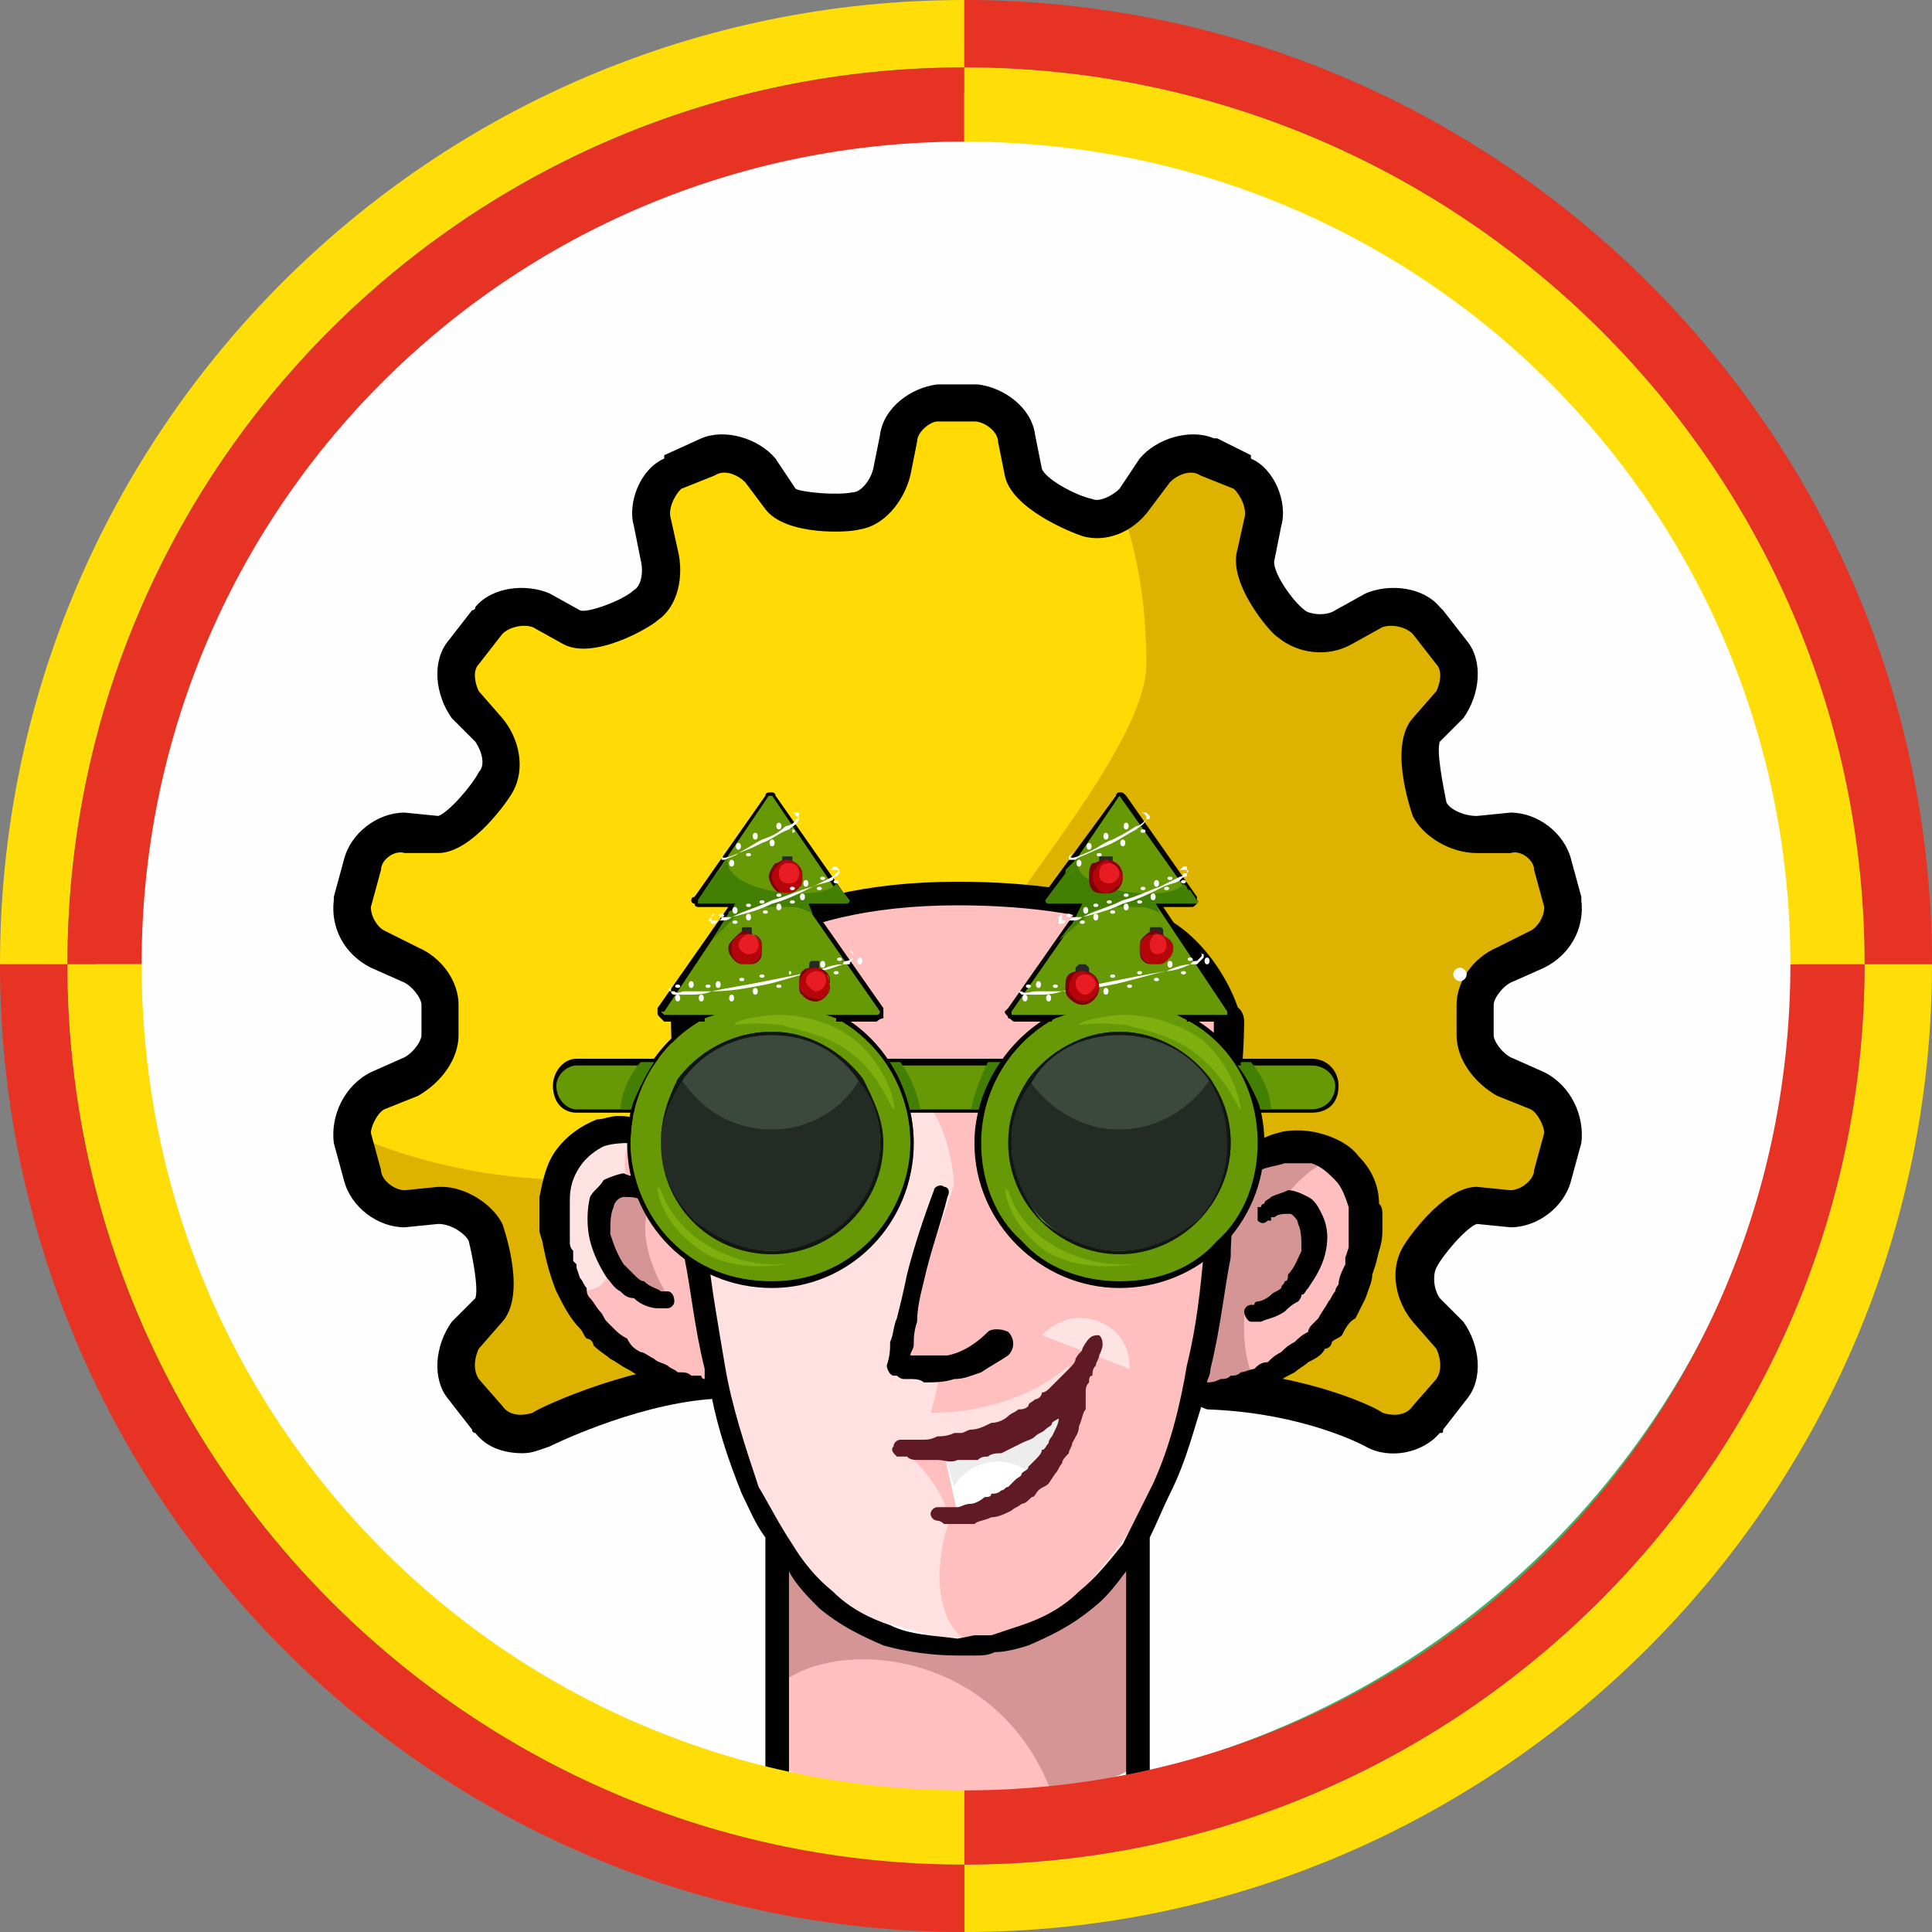 <?xml version="1.0" encoding="UTF-8"?>
<!DOCTYPE svg PUBLIC "-//W3C//DTD SVG 1.1//EN" "http://www.w3.org/Graphics/SVG/1.1/DTD/svg11.dtd">
<!-- Creator: CorelDRAW 2020 (64-Bit) -->
<svg xmlns="http://www.w3.org/2000/svg" xml:space="preserve" width="74px" height="74px" version="1.1" style="shape-rendering:geometricPrecision; text-rendering:geometricPrecision; image-rendering:optimizeQuality; fill-rule:evenodd; clip-rule:evenodd"
viewBox="0 0 5.73 5.73"
 xmlns:xlink="http://www.w3.org/1999/xlink"
 xmlns:xodm="http://www.corel.com/coreldraw/odm/2003">
 <rect x="0" y="0" width="5.73" height="5.73" fill="#808080" stroke="none"/>
 <defs>
  <style type="text/css">
   <![CDATA[
    .str0 {stroke:#3FB063;stroke-width:0.15;stroke-miterlimit:22.926}
    .str1 {stroke:black;stroke-width:0.07;stroke-miterlimit:22.926}
    .fil8 {fill:none;fill-rule:nonzero}
    .fil0 {fill:#FEFEFE}
    .fil25 {fill:#FFDD09;fill-rule:nonzero}
    .fil16 {fill:black;fill-rule:nonzero}
    .fil3 {fill:#000100;fill-rule:nonzero}
    .fil20 {fill:#121612;fill-rule:nonzero}
    .fil18 {fill:#242B25;fill-rule:nonzero}
    .fil11 {fill:#2A69B1;fill-rule:nonzero}
    .fil19 {fill:#3A493C;fill-rule:nonzero}
    .fil17 {fill:#437F03;fill-rule:nonzero}
    .fil14 {fill:#601A26;fill-rule:nonzero}
    .fil15 {fill:#679907;fill-rule:nonzero}
    .fil24 {fill:#7DAF0E;fill-rule:nonzero}
    .fil22 {fill:#7E0005;fill-rule:nonzero}
    .fil21 {fill:#B3050A;fill-rule:nonzero}
    .fil12 {fill:#C6C6C6;fill-rule:nonzero}
    .fil6 {fill:#D69595;fill-rule:nonzero}
    .fil2 {fill:#DDB300;fill-rule:nonzero}
    .fil26 {fill:#E63323;fill-rule:nonzero}
    .fil23 {fill:#E81C23;fill-rule:nonzero}
    .fil13 {fill:#EDEDED;fill-rule:nonzero}
    .fil5 {fill:#FFBFBF;fill-rule:nonzero}
    .fil9 {fill:#FFC4C4;fill-rule:nonzero}
    .fil1 {fill:#FFDA05;fill-rule:nonzero}
    .fil4 {fill:#FFE1E1;fill-rule:nonzero}
    .fil7 {fill:#FFE2E2;fill-rule:nonzero}
    .fil10 {fill:white;fill-rule:nonzero}
   ]]>
  </style>
 </defs>
 <g id="Слой_x0020_1">
  <circle class="fil0 str0" cx="2.85" cy="2.84" r="2.58"/>
  <circle class="fil0 str0" cx="2.81" cy="2.8" r="2.6"/>
  <path class="fil1" d="M4.55 3.24l-0.09 -0.04c-0.05,-0.02 -0.09,-0.08 -0.09,-0.12 0,0 0,0 0,-0.05 0,-0.04 0,-0.04 0,-0.04 0,-0.05 0.04,-0.1 0.09,-0.13l0.09 -0.04c0.05,-0.02 0.08,-0.08 0.07,-0.14l-0.02 -0.11c-0.02,-0.05 -0.07,-0.09 -0.13,-0.09l-0.1 0c-0.06,0 -0.12,-0.03 -0.13,-0.07 -0.02,-0.05 -0.05,-0.19 -0.02,-0.23l0.07 -0.08c0.04,-0.04 0.04,-0.11 0.01,-0.15l-0.08 -0.09c-0.03,-0.05 -0.1,-0.06 -0.15,-0.03l-0.09 0.04c-0.05,0.03 -0.12,0.03 -0.15,-0.01 -0.04,-0.03 -0.13,-0.14 -0.11,-0.2l0.02 -0.09c0.02,-0.06 -0.01,-0.12 -0.06,-0.15l-0.1 -0.05c-0.05,-0.02 -0.12,0 -0.16,0.04l-0.06 0.08c-0.03,0.05 -0.09,0.07 -0.14,0.06 -0.04,-0.01 -0.17,-0.08 -0.18,-0.13l-0.02 -0.1c-0.01,-0.05 -0.07,-0.1 -0.12,-0.11 0,0 -0.01,0 -0.06,0 -0.05,0 -0.06,0 -0.06,0 -0.05,0.01 -0.11,0.06 -0.12,0.11l-0.02 0.1c-0.01,0.05 -0.05,0.11 -0.1,0.11 -0.05,0.01 -0.19,0.01 -0.22,-0.04l-0.06 -0.08c-0.04,-0.04 -0.11,-0.06 -0.16,-0.04l-0.1 0.05c-0.05,0.03 -0.08,0.09 -0.06,0.15l0.02 0.09c0.02,0.06 0,0.12 -0.04,0.15 -0.04,0.03 -0.17,0.09 -0.22,0.06l-0.09 -0.04c-0.05,-0.03 -0.12,-0.02 -0.15,0.03l-0.08 0.08c-0.03,0.05 -0.03,0.12 0.01,0.16l0.07 0.08c0.03,0.04 0.04,0.11 0.02,0.15 -0.02,0.04 -0.11,0.15 -0.17,0.15l-0.1 0c-0.06,0 -0.11,0.04 -0.13,0.09l-0.02 0.11c-0.01,0.06 0.02,0.12 0.07,0.14l0.09 0.04c0.05,0.03 0.09,0.08 0.09,0.13 0,0 0,0 0,0.04 0,0.05 0,0.05 0,0.05 0,0.04 -0.04,0.1 -0.09,0.12l-0.09 0.04c-0.05,0.02 -0.08,0.09 -0.07,0.14l0.02 0.11c0.02,0.06 0.07,0.1 0.13,0.1l0.1 -0.01c0.06,0 0.12,0.03 0.14,0.08 0.01,0.04 0.04,0.18 0.01,0.23l-0.07 0.07c-0.04,0.04 -0.04,0.12 -0.01,0.16l0.08 0.09c0.03,0.04 0.1,0.05 0.15,0.03l0.09 -0.05c0.03,-0.01 0.07,-0.02 0.1,-0.01 -0.05,-0.06 -0.17,-0.25 -0.07,-0.45 0.12,-0.23 0.3,-0.39 0.3,-0.39l0.39 -0.15c0,0 0.25,0.08 0.22,-0.02 -0.03,-0.1 -0.33,0.05 0,-0.09 0.55,-0.25 0.43,-0.12 0.43,-0.12l0.2 -0.05 -0.2 -0.11 0.11 0.02 -0.21 -0.09c0.1,0.17 0.16,-0.37 0.59,-0.4 0.47,0.2 0.19,0.51 0.16,0.61 -0.03,0.1 -0.03,0.36 -0.03,0.36l-0.09 0.11 0 0.3c0,0 0.23,-0.21 0.35,0.02 0.12,0.24 -0.15,0.27 -0.15,0.27l0.27 0.24c0.05,0.02 0.12,0.01 0.15,-0.03l0.08 -0.09c0.03,-0.04 0.03,-0.12 -0.01,-0.16l-0.07 -0.07c-0.03,-0.05 -0.04,-0.11 -0.02,-0.16 0.02,-0.04 0.11,-0.15 0.17,-0.15l0.1 0.01c0.06,0 0.11,-0.04 0.13,-0.1l0.02 -0.11c0.01,-0.05 -0.02,-0.12 -0.07,-0.14z"/>
  <path class="fil2" d="M1.08 3.38l0.02 0.1c0.02,0.05 0.07,0.09 0.12,0.09l0.1 0c0.06,-0.01 0.12,0.03 0.13,0.07 0.02,0.04 0.05,0.18 0.01,0.22l-0.06 0.08c-0.03,0.04 -0.04,0.1 -0.01,0.15l0.07 0.08c0.04,0.04 0.11,0.06 0.15,0.03 0,0 0.45,-0.14 0.48,-0.13 -0.13,-0.04 -0.43,-0.21 -0.36,-0.36 0.11,-0.23 0.34,-0.02 0.34,-0.02l0 -0.23c-0.12,0.03 -0.23,0.04 -0.35,0.04 -0.23,0 -0.44,-0.04 -0.64,-0.12z"/>
  <path class="fil2" d="M4.55 3.23l-0.1 -0.04c-0.05,-0.02 -0.09,-0.08 -0.08,-0.12 0,0 0,0 0,-0.05 0,-0.04 0,-0.04 0,-0.04 -0.01,-0.05 0.03,-0.1 0.08,-0.12l0.1 -0.04c0.05,-0.03 0.08,-0.09 0.07,-0.14l-0.03 -0.12c-0.01,-0.05 -0.07,-0.09 -0.12,-0.09l-0.1 0c-0.06,0.01 -0.12,-0.03 -0.14,-0.07 -0.02,-0.04 -0.05,-0.19 -0.01,-0.23l0.07 -0.08c0.03,-0.04 0.03,-0.11 0,-0.15l-0.07 -0.09c-0.04,-0.04 -0.11,-0.06 -0.15,-0.03l-0.09 0.05c-0.05,0.02 -0.12,0.02 -0.16,-0.01 -0.03,-0.03 -0.12,-0.15 -0.11,-0.2l0.03 -0.1c0.01,-0.06 -0.01,-0.12 -0.06,-0.15l-0.11 -0.05c-0.05,-0.02 -0.12,0 -0.15,0.04l-0.06 0.09c-0.01,0.01 -0.02,0.02 -0.03,0.03 0.05,0.14 0.07,0.3 0.07,0.45 0,0.24 -0.43,0.71 -0.47,0.84 0.07,-0.01 0.05,0.23 0.14,0.27 0.4,0.17 0.61,-0.16 0.58,-0.05 -0.03,0.1 -0.05,0.37 -0.05,0.37l0 0.3c0,0 0.22,-0.2 0.35,0.02 0.08,0.16 -0.35,0.38 -0.35,0.38 0,0 0.35,0.07 0.38,0.08l0.09 0.05c0.04,0.03 0.11,0.01 0.15,-0.03l0.07 -0.09c0.03,-0.04 0.03,-0.11 0,-0.16l-0.07 -0.07c-0.04,-0.04 -0.05,-0.11 -0.03,-0.15 0.03,-0.05 0.12,-0.16 0.18,-0.16l0.1 0.01c0.05,0 0.11,-0.04 0.12,-0.1l0.03 -0.11c0.01,-0.05 -0.02,-0.11 -0.07,-0.14z"/>
  <path class="fil3" d="M1.55 4.31c-0.06,0 -0.11,-0.02 -0.14,-0.06 0,0 -0.01,0 -0.01,-0.01l-0.07 -0.09c0,0 0,0 0,0 -0.05,-0.06 -0.04,-0.16 0.01,-0.23l0.07 -0.07c0.01,-0.03 -0.01,-0.13 -0.02,-0.17 -0.01,-0.02 -0.05,-0.05 -0.09,-0.05l-0.1 0.01c-0.08,0 -0.16,-0.06 -0.18,-0.14 0,0 0,0 0,0l-0.03 -0.11c0,0 0,0 0,0 -0.01,-0.08 0.03,-0.17 0.11,-0.21l0.09 -0.04c0.03,-0.01 0.06,-0.05 0.06,-0.07 0,0 0,0 0,0l0 -0.09c0,0 0,0 0,0 0,-0.02 -0.03,-0.06 -0.06,-0.07l-0.09 -0.04c-0.08,-0.04 -0.12,-0.12 -0.11,-0.2 0,-0.01 0,-0.01 0,-0.01l0.03 -0.11c0,0 0,0 0,0 0.02,-0.08 0.1,-0.14 0.18,-0.14l0.1 0.01c0.03,-0.01 0.1,-0.09 0.12,-0.13 0.02,-0.02 0.01,-0.06 -0.01,-0.09l-0.07 -0.07c-0.05,-0.07 -0.06,-0.17 -0.01,-0.23 0,0 0,0 0,0l0.07 -0.09c0,0 0.01,0 0.01,-0.01 0.05,-0.06 0.15,-0.07 0.22,-0.04l0.09 0.05c0.02,0.01 0.13,-0.03 0.16,-0.06 0.02,-0.01 0.03,-0.05 0.02,-0.09l-0.02 -0.1c-0.02,-0.07 0.02,-0.17 0.09,-0.2 0,-0.01 0,-0.01 0,-0.01l0.11 -0.05c0,0 0,0 0,0 0.07,-0.03 0.17,0 0.22,0.06l0.06 0.09c0.02,0.01 0.12,0.02 0.17,0.01 0.02,0 0.05,-0.03 0.06,-0.07l0.02 -0.1c0.01,-0.08 0.09,-0.14 0.17,-0.15 0,0 0,0 0.06,0 0.06,0 0.06,0 0.06,0 0.08,0.01 0.16,0.07 0.17,0.15l0.02 0.1c0.01,0.03 0.1,0.08 0.15,0.09 0.02,0.01 0.06,-0.01 0.08,-0.03l0.06 -0.09c0.05,-0.06 0.15,-0.09 0.22,-0.06 0,0 0,0 0.01,0l0.1 0.05c0,0 0,0 0,0.01 0.07,0.03 0.11,0.13 0.09,0.2l-0.02 0.1c-0.01,0.03 0.05,0.12 0.09,0.15 0.01,0.01 0.06,0.02 0.09,0l0.09 -0.05c0.07,-0.03 0.17,-0.02 0.22,0.04 0.01,0.01 0.01,0.01 0.01,0.01l0.07 0.09c0,0 0,0 0,0 0.05,0.06 0.04,0.16 -0.01,0.23l-0.07 0.07c-0.01,0.03 0.01,0.13 0.02,0.18 0.01,0.02 0.05,0.04 0.09,0.04l0.1 -0.01c0.08,0 0.16,0.06 0.18,0.14 0,0 0,0 0,0l0.03 0.11c0,0 0,0 0,0.01 0.01,0.08 -0.03,0.16 -0.11,0.2l-0.09 0.04c-0.03,0.01 -0.06,0.05 -0.06,0.07 0,0 0,0 0,0l0 0.09c0,0 0,0 0,0 0,0.02 0.03,0.06 0.06,0.07l0.09 0.04c0.08,0.04 0.12,0.13 0.11,0.21 0,0 0,0 0,0l-0.03 0.11c0,0 0,0 0,0 -0.02,0.08 -0.1,0.14 -0.18,0.14l-0.1 -0.01c-0.03,0.01 -0.1,0.09 -0.12,0.13 -0.01,0.02 -0.01,0.06 0.01,0.09l0.07 0.07c0.05,0.07 0.06,0.17 0.01,0.23 0,0 0,0 0,0l-0.07 0.09c0,0.01 0,0.01 -0.01,0.01 -0.05,0.06 -0.15,0.08 -0.22,0.04 0,0 -0.18,-0.1 -0.47,-0.11 -0.03,-0.01 -0.06,-0.03 -0.06,-0.06 0.01,-0.03 0.03,-0.06 0.06,-0.06 0.32,0.02 0.51,0.12 0.52,0.13 0.03,0.01 0.07,0.01 0.09,-0.02l0.07 -0.08c0.02,-0.03 0.01,-0.07 0,-0.09l-0.07 -0.08c-0.05,-0.06 -0.07,-0.15 -0.03,-0.22 0.01,-0.02 0.12,-0.18 0.22,-0.18l0.1 0.01c0.03,0 0.07,-0.03 0.07,-0.06l0.03 -0.11c0,-0.02 -0.02,-0.06 -0.04,-0.07l-0.1 -0.04c-0.07,-0.04 -0.12,-0.11 -0.12,-0.18l0 -0.09c0,-0.07 0.05,-0.14 0.12,-0.17l0.1 -0.05c0.02,-0.01 0.04,-0.04 0.04,-0.07l-0.03 -0.11c0,-0.03 -0.04,-0.06 -0.07,-0.05l-0.1 0c-0.08,0 -0.16,-0.05 -0.19,-0.11 -0.01,-0.03 -0.07,-0.21 0,-0.29l0.07 -0.08c0.01,-0.02 0.02,-0.06 0,-0.08l-0.07 -0.09c-0.02,-0.02 -0.06,-0.03 -0.09,-0.02l-0.09 0.05c-0.07,0.04 -0.16,0.03 -0.22,-0.02 -0.02,-0.01 -0.15,-0.16 -0.12,-0.26l0.02 -0.09c0.01,-0.03 -0.01,-0.07 -0.03,-0.09l-0.1 -0.04c-0.03,-0.02 -0.07,0 -0.09,0.02l-0.06 0.08c-0.05,0.07 -0.13,0.1 -0.2,0.08 -0.03,-0.01 -0.21,-0.08 -0.23,-0.18l-0.02 -0.1c0,-0.03 -0.04,-0.06 -0.07,-0.06 0,0 -0.01,0 -0.05,0 -0.04,0 -0.05,0 -0.06,0 -0.02,0 -0.06,0.03 -0.06,0.06l-0.02 0.1c-0.02,0.08 -0.08,0.15 -0.15,0.16 -0.03,0.01 -0.22,0.02 -0.28,-0.06l-0.06 -0.08c-0.02,-0.02 -0.06,-0.04 -0.09,-0.02l-0.1 0.04c-0.02,0.02 -0.04,0.06 -0.03,0.09l0.02 0.09c0.02,0.08 0,0.17 -0.06,0.21 -0.02,0.02 -0.19,0.12 -0.28,0.07l-0.09 -0.05c-0.03,-0.01 -0.07,0 -0.09,0.02l-0.07 0.09c-0.02,0.02 -0.01,0.06 0,0.08l0.07 0.08c0.05,0.06 0.07,0.15 0.03,0.22 -0.01,0.02 -0.12,0.18 -0.22,0.18 0,0 0,0 0,0l-0.1 0c-0.03,-0.01 -0.07,0.02 -0.07,0.05l-0.03 0.11c0,0.03 0.02,0.06 0.04,0.07l0.1 0.05c0.07,0.03 0.12,0.1 0.12,0.17l0 0.09c0,0.07 -0.05,0.14 -0.12,0.18l-0.1 0.04c-0.02,0.01 -0.04,0.05 -0.04,0.07l0.03 0.11c0,0.03 0.04,0.06 0.07,0.06l0.1 -0.01c0,0 0,0 0.01,0 0.07,0 0.15,0.05 0.18,0.11 0.01,0.03 0.07,0.21 0,0.29l-0.07 0.08c-0.01,0.02 -0.02,0.06 0,0.09l0.07 0.08c0.02,0.03 0.06,0.03 0.09,0.02 0.01,-0.01 0.26,-0.13 0.51,-0.15 0.03,0 0.06,0.02 0.06,0.06 0,0.03 -0.02,0.05 -0.05,0.05 -0.23,0.02 -0.47,0.14 -0.47,0.14 -0.03,0.01 -0.05,0.02 -0.08,0.02z"/>
  <path class="fil4" d="M3.61 3.03c-0.02,0.52 0.13,1.16 -0.4,1.72l-0.37 0.12 -0.34 -0.09c-0.54,-0.63 -0.42,-1.23 -0.43,-1.75l0.19 0.05 1.14 0 0.21 -0.05z"/>
  <path class="fil5" d="M2.67 4.29c0.04,0.04 0.12,0.11 0.14,0.2 0,0.01 0.07,0 0.07,0l-0.04 -0.21 -0.17 0.01z"/>
  <path class="fil6" d="M2.08 3.07c0.32,0.13 0.73,0.1 0.85,-0.26 0.09,0.23 0.39,0.4 0.71,0.38l0 -0.18c-0.49,0.19 -0.69,-0.22 -0.69,-0.22l-0.22 -0.01c-0.05,0.12 -0.14,0.2 -0.24,0.24 -0.18,0.08 -0.39,0.06 -0.46,-0.02l0.05 0.07z"/>
  <path class="fil5" d="M2.05 3.5c-0.08,-0.19 -0.4,-0.2 -0.4,0.1 0,0.33 0.25,0.5 0.48,0.52l-0.08 -0.62z"/>
  <path class="fil7" d="M1.89 3.35c-0.02,0 -0.06,0.11 -0.02,0.17 -0.15,-0.02 -0.09,0.22 -0.06,0.24 -0.02,0.1 -0.13,0.06 -0.13,0.06 0,0 -0.13,-0.25 0,-0.4 0.08,-0.09 0.21,-0.07 0.21,-0.07z"/>
  <path class="fil5" d="M3.63 3.54c0.08,-0.18 0.42,-0.2 0.42,0.08 0,0.33 -0.31,0.5 -0.53,0.51l0.11 -0.59z"/>
  <path class="fil6" d="M3.96 3.43c-0.27,0.12 -0.31,0.54 -0.24,0.66 -0.05,0.02 -0.15,0.04 -0.15,0.04l0.04 -0.38 0.05 -0.26c0,0 0.16,-0.12 0.3,-0.06z"/>
  <path class="fil6" d="M1.93 3.56c-0.02,0.05 -0.04,0.14 0.06,0.3 0,0 -0.24,-0.05 -0.21,-0.28 0.01,-0.12 0.15,-0.02 0.15,-0.02z"/>
  <path class="fil5" d="M2.29 4.51c0,0.02 0.01,0.72 0.01,0.72 0.21,0.13 0.84,0.16 1.07,0l0.02 -0.73c0,0 -0.15,0.36 -0.55,0.39 -0.36,0.02 -0.55,-0.38 -0.55,-0.38z"/>
  <path class="fil5" d="M2.05 3.49c0.01,-0.39 0.73,-0.57 0.78,0.02 -0.05,0.18 -0.19,0.45 -0.19,0.52 0.01,0.03 0.15,0.02 0.15,0.02 -0.01,0.08 -0.03,0.14 -0.03,0.14 0,0 0.24,0.01 0.41,-0.14 0.05,0.24 -0.18,0.4 -0.34,0.42 -0.09,0.22 -0.03,0.41 0.09,0.41 0,0 0.23,-0.08 0.28,-0.15 0.22,-0.27 0.43,-0.46 0.45,-1.67 0,0 -0.11,-0.27 -0.23,-0.3 -0.23,-0.05 -0.42,-0.11 -0.42,-0.11l-0.17 -0.02 -0.16 0.03c-0.02,-0.03 -0.25,0.03 -0.43,0.14 -0.14,0.03 -0.21,0.23 -0.21,0.23l0.02 0.46z"/>
  <path class="fil8 str1" d="M2.05 3.03c-0.01,-0.16 0.25,-0.38 0.79,-0.38 0.22,0 0.42,0.03 0.57,0.09 0.14,0.05 0.24,0.24 0.24,0.32"/>
  <path class="fil6" d="M2.28 5.03c0.13,-0.18 0.67,-0.17 0.84,0.29 0,0 0.22,-0.04 0.25,-0.09l0 -0.7c0,0 -0.09,0.18 -0.18,0.24 -0.14,0.1 -0.43,0.2 -0.69,0.01 -0.1,-0.07 -0.2,-0.24 -0.2,-0.24l-0.02 0.49z"/>
  <path class="fil7" d="M2.95 3.31c0.09,-0.12 0.28,-0.17 0.43,-0.1 0.08,0.03 0.03,0.14 -0.02,0.11 -0.07,-0.04 -0.26,0.02 -0.33,0.09 -0.06,0.06 -0.12,-0.05 -0.08,-0.1z"/>
  <path class="fil9" d="M2.59 3.61c0,0.09 -0.07,0.16 -0.15,0.16 -0.09,0 -0.15,-0.07 -0.15,-0.16 0,-0.1 0.06,-0.17 0.15,-0.17 0.08,0 0.15,0.07 0.15,0.17z"/>
  <path class="fil7" d="M3.09 3.96l0.26 0.1c0,0 0.01,-0.1 -0.09,-0.14 -0.1,-0.04 -0.17,0.04 -0.17,0.04z"/>
  <path class="fil6" d="M3.72 3.61c0.03,-0.02 0.2,-0.04 0.18,0.07 -0.05,0.23 -0.15,0.19 -0.21,0.21 -0.14,0.05 0.03,-0.28 0.03,-0.28z"/>
  <path class="fil3" d="M1.98 3.83l0 0c0,0 -0.01,0 -0.01,0 0,0 -0.01,0 -0.01,0 -0.01,-0.01 -0.03,-0.01 -0.05,-0.03 -0.01,0 -0.02,-0.01 -0.03,-0.02 -0.01,-0.01 -0.02,-0.02 -0.03,-0.03 -0.02,-0.03 -0.03,-0.06 -0.04,-0.09 0,-0.03 0,-0.06 0.01,-0.08 0,-0.01 0.01,-0.02 0.01,-0.02 0.01,-0.01 0.02,-0.01 0.02,-0.01 0.02,0 0.04,0 0.05,0.01 0,0 0,0 0,0 0.01,0.01 0.01,0.01 0.01,0.01 0,0 0.01,0 0.01,0 0,0.01 0.02,0.01 0.02,0 0.01,-0.01 0.02,-0.02 0.01,-0.03 0,0 0,0 -0.01,-0.01 0,0 0,0 0,0 0,0 -0.01,-0.01 -0.01,-0.01 -0.01,-0.01 -0.02,-0.01 -0.03,-0.02 -0.01,-0.01 -0.03,-0.01 -0.05,-0.02 -0.01,0 -0.04,0.01 -0.06,0.02 -0.01,0.02 -0.03,0.03 -0.04,0.05 -0.01,0.04 -0.01,0.09 0,0.13 0.01,0.04 0.03,0.08 0.05,0.11 0.01,0.01 0.02,0.03 0.04,0.04 0.01,0.01 0.02,0.02 0.04,0.02 0.02,0.02 0.05,0.03 0.07,0.03 0.01,0 0.02,0 0.02,0 0.01,0 0.01,0 0.01,0 0.01,0 0.02,-0.01 0.02,-0.02 0,-0.02 -0.01,-0.03 -0.02,-0.03z"/>
  <path class="fil3" d="M4.1 3.62l0 0 0 -0.01c0,-0.02 0,-0.03 -0.01,-0.04 0,-0.05 -0.02,-0.1 -0.06,-0.14 -0.03,-0.04 -0.08,-0.06 -0.12,-0.07 -0.04,-0.01 -0.09,-0.01 -0.12,0 -0.04,0.01 -0.07,0.03 -0.1,0.05 0,0.01 -0.01,0.01 -0.02,0.02 0.01,-0.08 0.01,-0.15 0.01,-0.21 0.01,-0.12 0.01,-0.19 0.01,-0.19 0,0 0,0 0,0 0,-0.03 -0.02,-0.05 -0.04,-0.05 -0.03,0 -0.05,0.02 -0.05,0.04 0,0 0,0.07 0,0.2 0,0.12 -0.01,0.29 -0.03,0.5 -0.01,0.1 -0.02,0.21 -0.05,0.33 -0.02,0.12 -0.05,0.24 -0.1,0.35 -0.03,0.06 -0.06,0.12 -0.09,0.18 -0.04,0.05 -0.08,0.1 -0.13,0.14 -0.05,0.05 -0.11,0.08 -0.17,0.1 -0.03,0.01 -0.06,0.02 -0.09,0.03 -0.02,0 -0.04,0 -0.05,0l-0.05 0.01c-0.07,-0.01 -0.14,-0.01 -0.2,-0.04 -0.06,-0.02 -0.12,-0.05 -0.17,-0.1 -0.05,-0.04 -0.09,-0.09 -0.12,-0.14 -0.04,-0.06 -0.07,-0.12 -0.1,-0.17 -0.04,-0.12 -0.08,-0.24 -0.1,-0.36 -0.02,-0.12 -0.04,-0.23 -0.05,-0.33 -0.02,-0.21 -0.02,-0.38 -0.02,-0.5 0,-0.13 0,-0.2 0,-0.2 0,0 0,0 0,0 0,-0.02 -0.03,-0.04 -0.05,-0.04 -0.02,0 -0.04,0.02 -0.04,0.05l0 0c0,0 0,0.07 0.01,0.19 0,0.04 0,0.1 0,0.16 0,-0.01 -0.01,-0.02 -0.01,-0.02 -0.03,-0.02 -0.06,-0.04 -0.1,-0.04 -0.02,-0.01 -0.04,-0.01 -0.06,-0.01 -0.02,0 -0.04,0.01 -0.06,0.01 -0.05,0.02 -0.09,0.05 -0.12,0.09 -0.03,0.04 -0.04,0.09 -0.05,0.14 0,0.01 0,0.02 0,0.03l0 0.01 0 0 0 0.01 0 0 0 0.02 0 0.03c0,0.01 0.01,0.03 0.01,0.04 0.01,0.05 0.02,0.09 0.04,0.14 0.02,0.04 0.04,0.08 0.07,0.11 0.01,0.01 0.01,0.02 0.02,0.03 0.01,0 0.02,0.01 0.02,0.02 0.02,0.02 0.04,0.03 0.05,0.04 0.02,0.01 0.03,0.02 0.05,0.03 0.02,0.01 0.03,0.02 0.05,0.03 0.01,0.01 0.03,0.01 0.04,0.02 0.02,0 0.03,0.01 0.05,0.01 0.01,0.01 0.02,0.01 0.03,0.01 0.02,0.01 0.03,0.01 0.04,0.01 0.01,0 0.03,0 0.04,0 0.02,0.1 0.05,0.19 0.09,0.29 0.02,0.04 0.04,0.09 0.07,0.13l0 0 0 0.74 0.07 0 0 -0.64c0.02,0.04 0.06,0.08 0.09,0.11 0.06,0.05 0.12,0.08 0.19,0.11 0.07,0.02 0.15,0.03 0.22,0.03l0 0 0 0 0 0 0.01 0 0.01 0 0.03 0c0.02,0 0.04,0 0.06,-0.01 0.03,0 0.07,-0.01 0.1,-0.02 0.07,-0.03 0.13,-0.06 0.19,-0.11 0.04,-0.03 0.07,-0.07 0.1,-0.11l0 0.64 0.07 0 0 -0.74c0.02,-0.04 0.04,-0.09 0.06,-0.13 0.05,-0.1 0.07,-0.19 0.1,-0.28 0,0 0,0 0,0 0,0 0.01,0 0.02,0 0.01,0 0.02,0 0.04,-0.01 0.01,0 0.02,0 0.03,0 0.02,-0.01 0.03,-0.01 0.04,-0.01 0.01,-0.01 0.03,-0.01 0.04,-0.01 0.02,-0.01 0.03,-0.02 0.05,-0.02 0.01,-0.01 0.03,-0.02 0.05,-0.03 0.01,-0.01 0.03,-0.02 0.04,-0.03 0.02,-0.01 0.04,-0.02 0.05,-0.04 0.01,0 0.02,-0.01 0.02,-0.02 0.01,-0.01 0.02,-0.01 0.03,-0.02 0.01,-0.02 0.02,-0.04 0.04,-0.05 0.01,-0.02 0.02,-0.04 0.03,-0.06 0.01,-0.03 0.02,-0.05 0.02,-0.07l0.01 -0.03 0.01 -0.04c0.01,-0.03 0.01,-0.05 0.01,-0.07l0 -0.01 0 -0.01 0 0 0 0zm-2.41 -0.03l0 0c0,0 0,0 0,0l0 0 0 0zm0 0l0 0 0 0c0,0 0,0 0,0zm0.39 0.49l0 0c-0.01,0 -0.02,0 -0.03,0 -0.01,-0.01 -0.02,-0.01 -0.04,-0.01 -0.01,-0.01 -0.02,-0.01 -0.03,-0.02 -0.02,-0.01 -0.03,-0.01 -0.04,-0.02 -0.02,-0.01 -0.03,-0.02 -0.04,-0.02 -0.02,-0.01 -0.03,-0.02 -0.04,-0.04 -0.02,-0.01 -0.03,-0.02 -0.04,-0.03 -0.01,-0.01 -0.02,-0.02 -0.02,-0.02 -0.01,-0.01 -0.01,-0.02 -0.02,-0.03 -0.01,-0.01 -0.02,-0.03 -0.03,-0.04 -0.01,-0.01 -0.01,-0.02 -0.01,-0.03 -0.01,-0.01 -0.01,-0.02 -0.02,-0.03l-0.01 -0.03 0 -0.01 -0.01 -0.01 0 -0.03c-0.01,-0.01 -0.01,-0.02 -0.01,-0.03 0,-0.01 0,-0.02 0,-0.03l0 -0.03 0 -0.02 0 -0.01 0 0 0 0 0 0c0,-0.01 0,-0.02 0,-0.03 0,-0.04 0.01,-0.07 0.03,-0.1 0.02,-0.03 0.05,-0.05 0.07,-0.06 0.03,-0.01 0.06,-0.01 0.09,-0.01 0.02,0.01 0.05,0.02 0.07,0.03 0.02,0.01 0.03,0.02 0.04,0.03 0.01,0.01 0.02,0.02 0.02,0.03 0.01,0.07 0.01,0.16 0.02,0.25 0.02,0.1 0.03,0.21 0.06,0.33 0,0.01 0,0.02 0,0.03 0,0 -0.01,0 -0.01,-0.01zm1.92 -0.44l0 0c0,0.02 0,0.04 0,0.06l-0.01 0.03 0 0.02c-0.01,0.02 -0.02,0.04 -0.02,0.06 -0.01,0.01 -0.01,0.02 -0.01,0.02 -0.01,0.01 -0.01,0.02 -0.02,0.03 -0.01,0.02 -0.02,0.03 -0.03,0.05 0,0 -0.01,0.01 -0.02,0.02 0,0 -0.01,0.01 -0.01,0.02 -0.02,0.01 -0.03,0.02 -0.04,0.03 -0.02,0.01 -0.03,0.02 -0.04,0.03 -0.02,0.01 -0.03,0.02 -0.04,0.03 -0.02,0 -0.03,0.01 -0.04,0.02 -0.01,0 -0.03,0.01 -0.04,0.01 -0.01,0.01 -0.02,0.01 -0.03,0.01 -0.01,0.01 -0.02,0.01 -0.03,0.01 -0.02,0.01 -0.03,0.01 -0.04,0.01 0,0 0,0 0,0 0,-0.01 0.01,-0.02 0.01,-0.04 0.03,-0.12 0.04,-0.23 0.06,-0.33 0,-0.07 0.01,-0.13 0.01,-0.19 0.01,0 0.01,0 0.01,0 0,-0.01 0.01,-0.02 0.02,-0.03 0.01,-0.01 0.03,-0.02 0.05,-0.04 0.02,-0.01 0.04,-0.01 0.07,-0.02 0.02,0 0.05,0 0.08,0 0.03,0.01 0.05,0.03 0.07,0.05 0.02,0.02 0.03,0.05 0.04,0.08 0,0.01 0,0.02 0,0.03l0 0.01 0 0 0 0 0 0 0 0c0,0 0,0 0,0l0 0.02z"/>
  <path class="fil3" d="M3.88 3.55c-0.02,-0.01 -0.04,-0.02 -0.06,-0.02 -0.02,0.01 -0.03,0.01 -0.05,0.02 -0.01,0.01 -0.02,0.01 -0.02,0.02 -0.01,0 -0.01,0.01 -0.01,0.01 0,0 0,0 -0.01,0 0,0.01 0,0.01 0,0.01 0,0.01 0,0.02 0,0.03 0.01,0.01 0.02,0.01 0.03,0 0,0 0,0 0.01,0 0,0 0,0 0,-0.01 0.01,0 0.01,0 0.01,0 0.01,-0.01 0.03,-0.01 0.04,-0.01 0.01,0 0.01,0 0.02,0.01 0,0 0.01,0.01 0.01,0.02 0.01,0.02 0.01,0.05 0.01,0.08 -0.01,0.02 -0.02,0.05 -0.04,0.07 0,0.01 0,0.02 -0.01,0.02 0,0.01 -0.01,0.01 -0.01,0.02 -0.01,0.01 -0.02,0.01 -0.03,0.02 -0.01,0.01 -0.03,0.02 -0.04,0.02 -0.01,0 -0.01,0.01 -0.01,0.01 -0.01,0 -0.01,0 -0.01,0l0 0c-0.01,0 -0.02,0.01 -0.02,0.02 0,0.01 0.01,0.03 0.02,0.03 0,0 0,0 0.01,0 0,0 0.01,0 0.02,0 0.02,-0.01 0.04,-0.01 0.07,-0.03 0.01,-0.01 0.02,-0.02 0.04,-0.03 0,0 0.01,-0.01 0.01,-0.02 0.01,0 0.01,-0.01 0.02,-0.02 0.02,-0.03 0.04,-0.06 0.05,-0.1 0.01,-0.04 0.01,-0.08 -0.01,-0.12 -0.01,-0.02 -0.02,-0.04 -0.04,-0.05z"/>
  <path class="fil7" d="M3.09 3.75c0,-0.17 0.26,-0.33 0.44,-0.11 -0.15,-0.06 -0.32,0.04 -0.44,0.11z"/>
  <path class="fil10" d="M2.8 4.31l0.04 0.18c0,0 0.35,-0.07 0.36,-0.36 -0.25,0.12 -0.4,0.18 -0.4,0.18z"/>
  <path class="fil3" d="M2.99 3.95c-0.02,-0.01 -0.05,-0.01 -0.06,0 -0.03,0.03 -0.07,0.06 -0.12,0.07 -0.02,0 -0.04,0 -0.07,0 -0.01,0 -0.02,0 -0.03,0 0,0 0,0 -0.01,0 0,-0.01 0.01,-0.02 0.01,-0.03 0,-0.02 0,-0.04 0.01,-0.07 0,-0.04 0.01,-0.08 0.02,-0.12 0.02,-0.09 0.05,-0.17 0.07,-0.25l0 0c0.01,-0.02 0,-0.03 -0.01,-0.03 -0.01,-0.01 -0.03,0 -0.03,0.01 -0.03,0.08 -0.06,0.17 -0.08,0.25 -0.01,0.05 -0.02,0.09 -0.03,0.13 -0.01,0.02 -0.01,0.05 -0.02,0.07 0,0.02 0,0.04 -0.01,0.07 0,0.01 0.01,0.03 0.02,0.03l0.01 0c0,0 0.01,0.01 0.02,0.01 0.01,0 0.01,0 0.02,0 0.01,0 0.03,0 0.04,0.01 0.03,0 0.06,0 0.09,-0.01 0.03,0 0.05,-0.01 0.08,-0.02 0.03,-0.02 0.05,-0.03 0.08,-0.05 0,0 0,0 0,0 0.02,-0.02 0.02,-0.05 0,-0.07z"/>
  <path class="fil3" d="M3.42 3.36c0,0 0,0 -0.02,0 0,0 0,-0.01 -0.01,-0.01 0,0 0,0 -0.01,0 0,0 0,0 -0.01,0 0,0 0,-0.01 -0.01,-0.01 -0.01,0 -0.02,0 -0.03,0 -0.01,0 -0.02,0 -0.03,0 -0.01,0 -0.03,0.01 -0.04,0.01 -0.01,0 -0.02,0.01 -0.04,0.01 -0.01,0.01 -0.02,0.01 -0.03,0.02 -0.01,0 -0.02,0.01 -0.03,0.02 -0.01,0 -0.02,0.01 -0.03,0.02 0,0.01 -0.01,0.01 -0.02,0.02 0,0.01 -0.01,0.01 -0.01,0.02 -0.01,0.01 -0.01,0.01 -0.01,0.01 -0.01,0.01 -0.01,0.02 -0.01,0.02l0 0c-0.02,0.03 -0.05,0.04 -0.08,0.03 -0.03,-0.02 -0.04,-0.05 -0.02,-0.08 0,0 0,0 0,0 0,0 0.01,-0.01 0.02,-0.02 0,-0.01 0.01,-0.02 0.01,-0.03 0.01,-0.01 0.02,-0.01 0.03,-0.02 0.01,-0.01 0.02,-0.02 0.03,-0.03 0.01,-0.01 0.02,-0.02 0.04,-0.02 0.01,-0.01 0.03,-0.02 0.04,-0.03 0.02,0 0.03,-0.01 0.05,-0.01 0.01,-0.01 0.03,-0.01 0.05,-0.01 0.01,0 0.03,0 0.04,-0.01 0.02,0.01 0.03,0.01 0.05,0.01 0.01,0 0.03,0 0.04,0.01 0,0 0.01,0 0.01,0 0.01,0 0.02,0.01 0.02,0.01 0.01,0 0.01,0 0.01,0 0.01,0.01 0.01,0.01 0.01,0.01 0.01,0.01 0.02,0.01 0.02,0.01 0.02,0.01 0.02,0.03 0.01,0.04 -0.01,0.02 -0.02,0.02 -0.04,0.01z"/>
  <path class="fil3" d="M2.28 3.62c0.01,0.08 0.07,0.14 0.13,0.13 0.06,-0.01 0.1,-0.08 0.09,-0.16 -0.02,-0.08 -0.07,-0.14 -0.13,-0.13 -0.06,0.01 -0.1,0.09 -0.09,0.16z"/>
  <path class="fil3" d="M2.16 3.46c0,0 0,0 0,-0.02 0,0 0,-0.01 0,-0.02 0.01,-0.01 0.01,-0.02 0.01,-0.02 0,-0.01 0,-0.01 0,-0.02 0.01,-0.01 0.01,-0.03 0.02,-0.04 0,-0.01 0.01,-0.01 0.01,-0.02 0,-0.01 0.01,-0.01 0.01,-0.02 0.01,-0.01 0.02,-0.03 0.04,-0.04 0.01,-0.01 0.02,-0.02 0.04,-0.03 0.01,-0.01 0.03,-0.02 0.05,-0.02 0.01,-0.01 0.03,-0.02 0.04,-0.02 0.01,0 0.02,0 0.03,0 0.01,-0.01 0.01,-0.01 0.02,-0.01 0.02,0 0.03,0 0.04,0 0.02,0 0.03,0 0.04,0.01 0.01,0 0.02,0 0.03,0 0.01,0 0.02,0.01 0.02,0.01 0.03,0 0.05,0.03 0.04,0.06 0,0.04 -0.03,0.05 -0.06,0.05 -0.01,0 -0.01,0 -0.01,-0.01l-0.01 0c0,0 0,0 -0.01,0 -0.01,0 -0.01,-0.01 -0.02,-0.01 -0.01,0 -0.02,0 -0.02,0 -0.01,0 -0.02,-0.01 -0.03,-0.01 -0.01,0 -0.02,0 -0.02,0 -0.01,0 -0.01,0 -0.02,0.01 -0.01,0 -0.02,0 -0.03,0 -0.01,0.01 -0.03,0.01 -0.04,0.02 -0.01,0 -0.02,0.01 -0.03,0.02 -0.01,0 -0.02,0.01 -0.03,0.02 0,0 0,0.01 -0.01,0.01 0,0.01 0,0.01 -0.01,0.02 0,0.01 -0.01,0.01 -0.01,0.02 0,0.01 -0.01,0.01 -0.01,0.02 0,0 0,0 0,0.01 0,0 0,0.01 0,0.02 -0.01,0.01 -0.01,0.02 -0.01,0.02 0,0.01 -0.01,0.03 -0.03,0.02 -0.02,0 -0.03,-0.01 -0.03,-0.03z"/>
  <path class="fil11" d="M2.39 3.61l0.01 -0.14c0.04,0 0.07,0.03 0.08,0.08l-0.09 0.06z"/>
  <path class="fil3" d="M2.34 3.61c0.01,0.04 0.03,0.06 0.06,0.06 0.02,-0.01 0.04,-0.04 0.03,-0.07 0,-0.04 -0.03,-0.06 -0.05,-0.05 -0.03,0 -0.04,0.03 -0.04,0.06z"/>
  <path class="fil12" d="M2.37 3.56c0,0.02 -0.02,0.03 -0.04,0.03 -0.02,0 -0.03,-0.01 -0.03,-0.03 0,-0.02 0.01,-0.04 0.03,-0.04 0.02,0 0.04,0.02 0.04,0.04z"/>
  <path class="fil3" d="M3.12 3.68c0.02,-0.17 0.2,-0.31 0.32,-0.11 -0.12,-0.03 -0.24,0.04 -0.32,0.11z"/>
  <path class="fil13" d="M2.83 4.41c0.02,-0.05 0.14,-0.13 0.25,-0.02 0.1,-0.14 0.11,-0.26 0.11,-0.26l-0.39 0.18 0.03 0.1z"/>
  <path class="fil14" d="M3.26 3.96c-0.01,0 -0.02,0 -0.03,0.01l0 0c0,0 -0.01,0.01 -0.02,0.03 0,0.01 -0.01,0.01 -0.02,0.03 0,0.01 -0.01,0.02 -0.02,0.03 -0.01,0.01 -0.02,0.02 -0.04,0.04 0,0 -0.01,0.01 -0.02,0.02 0,0 -0.01,0.01 -0.02,0.01 0,0.01 -0.01,0.02 -0.02,0.02 -0.01,0.01 -0.02,0.01 -0.02,0.02 -0.01,0.01 -0.02,0.01 -0.03,0.01 -0.01,0.01 -0.02,0.01 -0.03,0.02 -0.01,0.01 -0.03,0.02 -0.05,0.02 -0.02,0.01 -0.04,0.02 -0.06,0.02 -0.01,0 -0.02,0.01 -0.03,0.01 -0.01,0 -0.01,0 -0.02,0 -0.02,0.01 -0.04,0.01 -0.05,0.01 -0.02,0.01 -0.03,0.01 -0.05,0.01 -0.01,0 -0.02,0 -0.03,0 -0.02,0 -0.03,0 -0.03,0 -0.01,0 -0.02,0.01 -0.02,0.02 -0.01,0.01 0,0.02 0.01,0.03 0,0 0.01,0 0.03,0 0.01,0.01 0.02,0.01 0.04,0.01 0.01,0 0.03,0 0.05,0 0.02,0 0.04,0.01 0.06,0 0.01,0 0.02,0 0.03,0 0.01,0 0.02,0 0.03,0 0.01,-0.01 0.02,-0.01 0.03,-0.01 0.01,-0.01 0.03,-0.01 0.04,-0.01 0.02,-0.01 0.04,-0.02 0.06,-0.03 0.02,-0.01 0.03,-0.01 0.04,-0.02 0.01,-0.01 0.02,-0.01 0.03,-0.02 0.01,-0.01 0.02,-0.01 0.02,-0.02 0.01,-0.01 0.02,-0.01 0.03,-0.02 0,0 -0.01,0 -0.01,0.01 0,0.01 -0.01,0.03 -0.02,0.05 0,0 -0.01,0.01 -0.01,0.02 -0.01,0.01 -0.01,0.02 -0.02,0.02 0,0.01 -0.01,0.02 -0.02,0.03l-0.02 0.02c0,0.01 -0.01,0.01 -0.02,0.02 0,0.01 -0.01,0.01 -0.02,0.02 0,0 -0.01,0.01 -0.02,0.02 -0.01,0 -0.01,0.01 -0.02,0.01 -0.01,0.01 -0.02,0.01 -0.03,0.01 0,0.01 -0.01,0.01 -0.02,0.01 -0.01,0.01 -0.03,0.02 -0.04,0.02 -0.02,0 -0.03,0.01 -0.04,0.01 -0.01,0 -0.02,0 -0.03,0 -0.02,0 -0.03,0 -0.03,0 -0.01,0 -0.02,0.01 -0.02,0.02 0,0.01 0.01,0.02 0.02,0.02 0,0 0.01,0 0.02,0.01 0.01,0 0.03,0 0.04,0 0.02,0 0.03,0 0.05,0 0.01,-0.01 0.03,-0.01 0.05,-0.02 0.02,0 0.04,-0.01 0.06,-0.02 0.01,-0.01 0.02,-0.01 0.03,-0.02 0.01,0 0.02,-0.01 0.03,-0.02 0.01,0 0.01,-0.01 0.02,-0.02 0.01,-0.01 0.02,-0.01 0.03,-0.02l0.02 -0.03c0.01,-0.01 0.01,-0.02 0.02,-0.03 0,-0.01 0.01,-0.02 0.02,-0.03 0,-0.01 0.01,-0.02 0.01,-0.03 0.01,-0.02 0.02,-0.03 0.02,-0.05 0.01,-0.02 0.01,-0.04 0.02,-0.05 0,-0.02 0,-0.04 0,-0.05 0,-0.01 0,-0.02 0.01,-0.03 0,0 0,0 0,0 0,-0.01 0,-0.02 0.01,-0.02 0,-0.01 0,-0.02 0.01,-0.03 0,-0.01 0.01,-0.02 0.01,-0.03 0.01,-0.02 0.01,-0.03 0.01,-0.03 0,-0.01 0,-0.02 -0.01,-0.03z"/>
  <polygon class="fil15" points="2.61,3.29 2.99,3.29 2.99,3.15 2.61,3.15 "/>
  <polygon class="fil16" points="2.99,3.15 2.98,3.15 2.98,3.29 2.62,3.29 2.62,3.16 2.99,3.16 2.99,3.15 2.98,3.15 2.99,3.15 2.99,3.14 2.61,3.14 2.61,3.3 3,3.3 3,3.14 2.99,3.14 "/>
  <path class="fil15" d="M1.96 3.29l-0.25 0c-0.03,0 -0.07,-0.03 -0.07,-0.07 0,-0.04 0.04,-0.07 0.07,-0.07l0.25 0 0 0.14z"/>
  <path class="fil16" d="M1.96 3.29l0 0 -0.25 0c-0.03,0 -0.06,-0.03 -0.06,-0.07 0,-0.03 0.03,-0.06 0.06,-0.06l0.24 0 0 0.13 0.01 0 0 0 0 0 0 0 0 -0.15 -0.25 0c-0.04,0 -0.07,0.04 -0.07,0.08 0,0.05 0.03,0.08 0.07,0.08l0.25 0 0 -0.01 0 0z"/>
  <path class="fil17" d="M2.67 3.16l-0.04 0c0,0 -0.01,0 -0.01,0l0 0.13 0.1 0c-0.01,-0.05 -0.03,-0.09 -0.05,-0.13z"/>
  <path class="fil17" d="M2.63 3.17l0.04 0c0.01,0.03 0.03,0.07 0.04,0.11l-0.08 0 0 -0.11zm0.04 -0.02l-0.04 0c0,0.01 -0.01,0.01 -0.02,0.02l0 0.12 0.12 0c-0.01,-0.05 -0.03,-0.1 -0.06,-0.14z"/>
  <path class="fil15" d="M3.65 3.29l0.24 0c0.04,0 0.07,-0.03 0.07,-0.07 0,-0.04 -0.03,-0.07 -0.07,-0.07l-0.24 0 0 0.14z"/>
  <path class="fil16" d="M3.65 3.29l0 0.01 0.24 0c0.05,0 0.08,-0.03 0.08,-0.08 0,-0.04 -0.03,-0.08 -0.08,-0.08l-0.25 0 0 0.16 0.01 0 0 -0.01 0.01 0 0 -0.13 0.23 0c0.04,0 0.07,0.03 0.07,0.06 0,0.04 -0.03,0.07 -0.07,0.07l-0.24 0 0 0 0.01 0 -0.01 0z"/>
  <path class="fil15" d="M2.71 3.39c0,0.23 -0.19,0.42 -0.42,0.42 -0.24,0 -0.42,-0.19 -0.42,-0.42 0,-0.16 0.09,-0.3 0.22,-0.37l-0.12 0c-0.01,0 -0.02,-0.02 -0.01,-0.03l0.22 -0.31 -0.11 0c-0.01,0 -0.01,-0.01 -0.01,-0.02l0.22 -0.3c0,-0.01 0.01,-0.01 0.02,0l0.21 0.3c0,0.01 0,0.02 -0.01,0.02l-0.1 0 0.21 0.31c0.01,0.01 0,0.03 -0.01,0.03l-0.12 0c0.14,0.07 0.23,0.21 0.23,0.37z"/>
  <path class="fil16" d="M2.71 3.39l-0.01 0c0,0.11 -0.05,0.22 -0.12,0.29 -0.08,0.08 -0.18,0.12 -0.29,0.12 -0.12,0 -0.22,-0.04 -0.3,-0.12 -0.07,-0.07 -0.12,-0.18 -0.12,-0.29 0,-0.16 0.09,-0.3 0.22,-0.37l0.03 -0.01 -0.15 0c0,0 0,0 0,0 0,0 -0.01,-0.01 -0.01,-0.01l0.01 0 0 0 0.22 -0.33 -0.12 0 0 0 0 0 0 0 0.21 -0.31 0 0 0.01 0 0 0 0 0 0.21 0.31 0 0 0 0 0 0 -0.12 0 0.23 0.33 0 0 0 0c0,0 0,0.01 -0.01,0.01 0,0 0,0 0,0l-0.15 0 0.03 0.01c0.13,0.07 0.22,0.21 0.22,0.37l0.01 0c0,-0.16 -0.09,-0.31 -0.22,-0.38l-0.01 0.01 0 0.01 0.12 0c0,0 0.01,-0.01 0.02,-0.01 0,-0.01 0,-0.01 0,-0.02 0,0 0,-0.01 0,-0.01l0 0 -0.21 -0.3 0.09 0c0,0 0.01,0 0.01,-0.01 0.01,0 0.01,0 0.01,-0.01 0,0 0,-0.01 -0.01,-0.01l-0.21 -0.3 0 0c0,-0.01 -0.01,-0.01 -0.01,-0.01 -0.01,0 -0.02,0 -0.02,0.01l0 0 -0.21 0.3c-0.01,0 -0.01,0.01 -0.01,0.01 0,0.01 0.01,0.01 0.01,0.01 0,0.01 0.01,0.01 0.01,0.01l0.09 0 -0.21 0.3 0 0c0,0 0,0.01 0,0.01 0,0.01 0,0.01 0.01,0.02 0,0 0.01,0.01 0.01,0.01l0.12 0 0 -0.01 0 -0.01c-0.14,0.07 -0.23,0.22 -0.23,0.38 0,0.24 0.19,0.43 0.43,0.43 0.23,0 0.42,-0.19 0.42,-0.43l0 0z"/>
  <path class="fil18" d="M2.61 3.39c0,0.18 -0.14,0.32 -0.32,0.32 -0.18,0 -0.33,-0.14 -0.33,-0.32 0,-0.07 0.02,-0.13 0.06,-0.19 0.06,-0.08 0.15,-0.14 0.27,-0.14 0.11,0 0.21,0.06 0.26,0.14 0.04,0.06 0.06,0.12 0.06,0.19z"/>
  <path class="fil19" d="M2.55 3.2c-0.05,0.09 -0.15,0.15 -0.26,0.15 -0.12,0 -0.21,-0.06 -0.27,-0.15 0.06,-0.08 0.15,-0.14 0.27,-0.14 0.11,0 0.21,0.06 0.26,0.14z"/>
  <path class="fil17" d="M2.89 3.29c0.01,-0.05 0.02,-0.09 0.05,-0.13l0.06 0 0 0.13 -0.11 0z"/>
  <path class="fil17" d="M2.99 3.28l-0.09 0c0.01,-0.04 0.02,-0.08 0.04,-0.11l0.05 0 0 0.11zm0.01 -0.12c0,-0.01 -0.01,-0.01 -0.01,-0.01l-0.06 0c-0.02,0.04 -0.04,0.09 -0.05,0.14l0.13 0 0 -0.13c-0.01,0 -0.01,0 -0.01,0z"/>
  <path class="fil15" d="M3.74 3.39c0,0.23 -0.19,0.42 -0.42,0.42 -0.23,0 -0.42,-0.19 -0.42,-0.42 0,-0.16 0.09,-0.3 0.22,-0.37l-0.11 0c-0.01,0 -0.02,-0.02 -0.01,-0.03l0.21 -0.31 -0.1 0c-0.01,0 -0.02,-0.01 -0.01,-0.02l0.21 -0.3c0.01,-0.01 0.02,-0.01 0.02,0l0.21 0.3c0.01,0.01 0,0.02 -0.01,0.02l-0.1 0 0.22 0.31c0,0.01 0,0.03 -0.02,0.03l-0.11 0c0.13,0.07 0.22,0.21 0.22,0.37z"/>
  <path class="fil16" d="M3.74 3.39l-0.01 0c0,0.11 -0.04,0.22 -0.12,0.29 -0.07,0.08 -0.17,0.12 -0.29,0.12 -0.11,0 -0.22,-0.04 -0.29,-0.12 -0.08,-0.07 -0.12,-0.18 -0.12,-0.29 0,-0.16 0.09,-0.3 0.22,-0.37l0.03 -0.01 -0.15 0c0,0 -0.01,0 -0.01,0 0,0 0,-0.01 0,-0.01l0 0 0.23 -0.33 -0.12 0c0,0 -0.01,0 -0.01,0l0.01 0 0 0 0.21 -0.31 0 0 0 0 0 0 0 0 0.22 0.31 0 0 0 0 0 0 -0.01 0 -0.11 0 0.22 0.33 0 0c0,0 0,0.01 0,0.01 0,0 0,0 -0.01,0l-0.14 0 0.02 0.01c0.14,0.07 0.22,0.21 0.22,0.37l0.02 0c0,-0.16 -0.09,-0.31 -0.23,-0.38l0 0.01 0 0.01 0.11 0c0.01,0 0.02,-0.01 0.02,-0.01 0.01,-0.01 0.01,-0.01 0.01,-0.02 0,0 0,-0.01 -0.01,-0.01l-0.2 -0.3 0.08 0c0.01,0 0.01,0 0.02,-0.01 0,0 0,0 0,-0.01 0,0 0,-0.01 0,-0.01l-0.01 0 0.01 0 -0.21 -0.3 0 0c-0.01,-0.01 -0.01,-0.01 -0.02,-0.01 0,0 -0.01,0 -0.01,0.01l0 0 -0.22 0.3 0.01 0 -0.01 0c0,0 0,0.01 0,0.01 0,0.01 0,0.01 0,0.01 0.01,0.01 0.01,0.01 0.02,0.01l0.09 0 -0.21 0.3c0,0 -0.01,0.01 -0.01,0.01 0,0.01 0.01,0.01 0.01,0.02 0.01,0 0.01,0.01 0.02,0.01l0.11 0 0 -0.01 0 -0.01c-0.13,0.07 -0.23,0.22 -0.23,0.38 0,0.24 0.2,0.43 0.43,0.43 0.24,0 0.43,-0.19 0.43,-0.43l-0.01 0z"/>
  <path class="fil18" d="M3.65 3.39c0,0.18 -0.15,0.32 -0.33,0.32 -0.18,0 -0.32,-0.14 -0.32,-0.32 0,-0.07 0.02,-0.13 0.05,-0.19 0.06,-0.08 0.16,-0.14 0.27,-0.14 0.11,0 0.21,0.06 0.27,0.14 0.04,0.06 0.06,0.12 0.06,0.19z"/>
  <path class="fil19" d="M3.59 3.2c-0.06,0.09 -0.16,0.15 -0.27,0.15 -0.11,0 -0.21,-0.06 -0.27,-0.15 0.06,-0.08 0.16,-0.14 0.27,-0.14 0.11,0 0.21,0.06 0.27,0.14z"/>
  <path class="fil17" d="M3.75 3.29c-0.01,-0.02 -0.03,-0.08 -0.07,-0.13l0.03 0c0.04,0.05 0.05,0.11 0.05,0.13l-0.01 0z"/>
  <path class="fil17" d="M3.7 3.17l0 0c0.03,0.03 0.04,0.07 0.05,0.09 -0.01,-0.02 -0.03,-0.06 -0.05,-0.09zm0.01 -0.02l-0.03 0c0,0 0,0.01 0,0.01l-0.01 0c0.04,0.05 0.07,0.13 0.07,0.13l0.03 0c0,0 0,-0.07 -0.06,-0.14z"/>
  <path class="fil17" d="M1.85 3.29c0,-0.02 0.01,-0.08 0.05,-0.13l0.02 0c-0.03,0.05 -0.05,0.11 -0.06,0.13l-0.01 0z"/>
  <path class="fil17" d="M1.86 3.26c0.01,-0.02 0.02,-0.06 0.04,-0.09l0.01 0c-0.02,0.03 -0.04,0.07 -0.05,0.09zm0.08 -0.11l-0.04 0c-0.06,0.07 -0.06,0.14 -0.06,0.14l0.03 0c0,0 0.03,-0.08 0.07,-0.14l0 0z"/>
  <path class="fil20" d="M2.61 3.39l0 0c0,0.09 -0.04,0.17 -0.1,0.23 -0.05,0.05 -0.14,0.09 -0.22,0.09 -0.09,0 -0.17,-0.04 -0.23,-0.09 -0.06,-0.06 -0.1,-0.14 -0.1,-0.23 0,-0.07 0.03,-0.13 0.06,-0.18 0.06,-0.09 0.16,-0.14 0.27,-0.14 0.11,0 0.2,0.05 0.26,0.14 0.04,0.05 0.06,0.11 0.06,0.18l0.01 0c0,-0.07 -0.03,-0.13 -0.06,-0.19 -0.06,-0.08 -0.16,-0.14 -0.27,-0.14 -0.12,0 -0.22,0.06 -0.28,0.14 -0.03,0.06 -0.05,0.12 -0.05,0.19 0,0.18 0.14,0.33 0.33,0.33 0.18,0 0.33,-0.15 0.33,-0.33l-0.01 0z"/>
  <path class="fil20" d="M3.65 3.39l-0.01 0c0,0.09 -0.03,0.17 -0.09,0.23 -0.06,0.05 -0.14,0.09 -0.23,0.09 -0.09,0 -0.17,-0.04 -0.23,-0.09 -0.05,-0.06 -0.09,-0.14 -0.09,-0.23 0,-0.07 0.02,-0.13 0.06,-0.18 0.05,-0.09 0.15,-0.14 0.26,-0.14 0.11,0 0.21,0.05 0.27,0.14 0.03,0.05 0.05,0.11 0.05,0.18l0.01 0c0,-0.07 -0.02,-0.13 -0.06,-0.19 -0.06,-0.08 -0.16,-0.14 -0.27,-0.14 -0.11,0 -0.21,0.06 -0.27,0.14 -0.04,0.06 -0.06,0.12 -0.06,0.19 0,0.18 0.15,0.33 0.33,0.33 0.18,0 0.33,-0.15 0.33,-0.33l0 0z"/>
  <path class="fil18" d="M2.22 2.78l-0.01 0c-0.01,0 -0.01,0 -0.01,0l0 -0.02c0,-0.01 0,-0.01 0.01,-0.01l0.01 0c0.01,0 0.01,0 0.01,0.01l0 0.02c0,0 0,0 -0.01,0z"/>
  <path class="fil21" d="M2.26 2.81c0,0.03 -0.02,0.05 -0.05,0.05 -0.02,0 -0.04,-0.02 -0.04,-0.05 0,-0.02 0.02,-0.04 0.04,-0.04 0.03,0 0.05,0.02 0.05,0.04z"/>
  <path class="fil22" d="M2.26 2.81c0,-0.01 0,-0.02 -0.01,-0.03 -0.01,-0.01 -0.02,-0.01 -0.04,-0.01 -0.02,0 -0.04,0.02 -0.04,0.04 0,0.03 0.02,0.05 0.04,0.05 0.02,0 0.03,0 0.04,-0.01 0.01,-0.01 0.01,-0.02 0.01,-0.04zm0 0c0,0.03 -0.02,0.05 -0.05,0.05 -0.01,0 -0.02,0 -0.03,-0.01 -0.01,-0.01 -0.02,-0.02 -0.02,-0.04 0,-0.01 0.01,-0.02 0.02,-0.03 0.01,-0.01 0.02,-0.02 0.03,-0.02 0.03,0.01 0.05,0.03 0.05,0.05z"/>
  <path class="fil23" d="M2.25 2.8c0,0.02 -0.01,0.03 -0.03,0.03 -0.01,0 -0.03,-0.01 -0.03,-0.03 0,-0.01 0.02,-0.03 0.03,-0.03 0.02,0 0.03,0.02 0.03,0.03z"/>
  <path class="fil18" d="M2.34 2.57l-0.01 0c-0.01,0 -0.01,0 -0.01,-0.01l0 -0.02c0,0 0,0 0.01,0l0.01 0c0.01,0 0.01,0 0.01,0l0 0.02c0,0.01 0,0.01 -0.01,0.01z"/>
  <path class="fil21" d="M2.38 2.6c0,0.03 -0.02,0.05 -0.05,0.05 -0.02,0 -0.04,-0.02 -0.04,-0.05 0,-0.03 0.02,-0.05 0.04,-0.05 0.03,0 0.05,0.02 0.05,0.05z"/>
  <path class="fil22" d="M2.38 2.6c0,-0.01 0,-0.02 -0.01,-0.03 -0.01,-0.01 -0.02,-0.02 -0.04,-0.02 -0.02,0.01 -0.04,0.03 -0.04,0.05 0,0.02 0.02,0.05 0.04,0.05 0.02,0 0.03,-0.01 0.04,-0.02 0.01,0 0.01,-0.02 0.01,-0.03zm0 0c0,0.03 -0.02,0.05 -0.05,0.05 -0.01,0 -0.02,0 -0.03,-0.01 -0.01,-0.01 -0.02,-0.03 -0.02,-0.04 0,-0.01 0.01,-0.03 0.02,-0.04 0.01,0 0.02,-0.01 0.03,-0.01 0.03,0 0.05,0.03 0.05,0.05z"/>
  <path class="fil23" d="M2.37 2.59c0,0.02 -0.01,0.03 -0.03,0.03 -0.02,0 -0.03,-0.01 -0.03,-0.03 0,-0.02 0.01,-0.03 0.03,-0.03 0.02,0 0.03,0.01 0.03,0.03z"/>
  <path class="fil17" d="M3.11 2.67l0.08 -0.1c0,0 0,0.01 0.01,0.02 0.03,0.05 0.13,0.07 0.21,0.07 0.05,0 0.09,-0.01 0.1,-0.03l0.03 0.04 -0.43 0z"/>
  <path class="fil17" d="M3.49 2.66c0.01,-0.01 0.02,-0.01 0.02,-0.01l0.01 0.01 -0.03 0zm-0.36 0l0.05 -0.08c0.01,0.01 0.01,0.01 0.01,0.02 0.02,0.02 0.06,0.05 0.11,0.06l-0.17 0zm0.42 0.01l-0.02 -0.03c-0.01,0 -0.01,-0.01 -0.01,-0.01l-0.01 -0.01c-0.01,0.02 -0.05,0.03 -0.1,0.03 -0.11,0 -0.24,-0.04 -0.21,-0.11l-0.04 0.04c0,0.01 0,0.01 0,0.01l-0.06 0.08c0,0 0,0.01 0.01,0.01l0.44 0c0,0 0.01,-0.01 0,-0.01z"/>
  <path class="fil17" d="M3.23 2.67l0.19 0 0 0.02c-0.01,0 -0.02,-0.01 -0.04,-0.01l-0.1 0.01c-0.02,0 -0.05,0.01 -0.07,0.03l-0.02 0.02 0.04 -0.07z"/>
  <path class="fil17" d="M3.23 2.69l0 -0.01 0.03 0c-0.01,0 -0.02,0.01 -0.03,0.01zm0.19 -0.03l-0.2 0 -0.04 0.08c0,0 -0.01,0.01 -0.01,0.01l-0.03 0.04 0.08 -0.07c0.01,-0.02 0.04,-0.02 0.06,-0.03l0.1 0 0 0c0.02,0 0.05,0.01 0.06,0.02l-0.02 -0.05z"/>
  <path class="fil17" d="M2.08 2.67l0.07 -0.1c0,0 0.01,0.01 0.01,0.02 0.04,0.05 0.13,0.07 0.21,0.07 0.05,0 0.09,-0.01 0.11,-0.03l0.03 0.04 -0.43 0z"/>
  <path class="fil17" d="M2.46 2.66c0,-0.01 0.01,-0.01 0.02,-0.01l0.01 0.01 -0.03 0zm-0.36 0l0.05 -0.08c0,0.01 0,0.01 0.01,0.02 0.02,0.02 0.06,0.05 0.1,0.06l-0.16 0zm0.42 0.01l-0.04 -0.05c-0.01,0.02 -0.06,0.03 -0.11,0.03 -0.1,0 -0.23,-0.04 -0.21,-0.11l-0.02 0.03c0,0 0,0.01 -0.01,0.01l-0.06 0.09c0,0 0,0.01 0,0.01l0.44 0c0.01,0 0.01,-0.01 0.01,-0.01z"/>
  <path class="fil17" d="M2.19 2.67l0.19 0 0.01 0.02c-0.01,0 -0.03,-0.01 -0.04,-0.01l-0.1 0.01c-0.03,0 -0.06,0.01 -0.07,0.03l-0.03 0.02 0.04 -0.07z"/>
  <path class="fil17" d="M2.19 2.69l0.01 -0.01 0.03 0c-0.02,0 -0.03,0.01 -0.04,0.01zm0.2 -0.03l-0.2 0 -0.02 0.04c0,0 -0.01,0 -0.01,0.01l-0.05 0.08 0.07 -0.07c0.02,-0.02 0.04,-0.02 0.07,-0.03l0.1 0 0 0c0.02,0 0.04,0.01 0.06,0.02l-0.02 -0.05z"/>
  <path class="fil18" d="M3.44 2.78l-0.02 0c-0.01,0 -0.01,0 -0.01,0l0 -0.02c0,-0.01 0,-0.01 0.01,-0.01l0.02 0c0,0 0.01,0 0.01,0.01l0 0.02c0,0 -0.01,0 -0.01,0z"/>
  <path class="fil21" d="M3.48 2.81c0,0.03 -0.03,0.05 -0.05,0.05 -0.03,0 -0.05,-0.02 -0.05,-0.05 0,-0.02 0.02,-0.04 0.05,-0.04 0.02,0 0.05,0.02 0.05,0.04z"/>
  <path class="fil22" d="M3.48 2.81c0,-0.01 -0.01,-0.02 -0.02,-0.03 -0.01,-0.01 -0.02,-0.01 -0.03,-0.01 -0.03,0 -0.05,0.02 -0.05,0.04 0,0.03 0.02,0.05 0.05,0.05 0.01,0 0.02,0 0.03,-0.01 0.01,-0.01 0.02,-0.02 0.02,-0.04zm0 0c0,0.03 -0.03,0.05 -0.05,0.05 -0.02,0 -0.03,0 -0.04,-0.01 -0.01,-0.01 -0.01,-0.02 -0.01,-0.04 0,-0.01 0,-0.02 0.01,-0.03 0.01,-0.01 0.02,-0.02 0.04,-0.02 0.02,0.01 0.05,0.03 0.05,0.05z"/>
  <path class="fil23" d="M3.46 2.8c0,0.02 -0.01,0.03 -0.03,0.03 -0.01,0 -0.02,-0.01 -0.02,-0.03 0,-0.01 0.01,-0.03 0.02,-0.03 0.02,0 0.03,0.02 0.03,0.03z"/>
  <path class="fil18" d="M3.29 2.57l-0.02 0c0,0 -0.01,0 -0.01,-0.01l0 -0.02c0,0 0.01,0 0.01,0l0.02 0c0,0 0.01,0 0.01,0l0 0.02c0,0.01 -0.01,0.01 -0.01,0.01z"/>
  <path class="fil21" d="M3.33 2.6c0,0.03 -0.02,0.05 -0.05,0.05 -0.03,0 -0.05,-0.02 -0.05,-0.05 0,-0.03 0.02,-0.05 0.05,-0.05 0.03,0 0.05,0.02 0.05,0.05z"/>
  <path class="fil22" d="M3.33 2.6c0,-0.01 -0.01,-0.02 -0.02,-0.03 -0.01,-0.01 -0.02,-0.02 -0.03,-0.02 -0.02,0.01 -0.04,0.03 -0.04,0.05 0,0.02 0.02,0.05 0.04,0.05 0.01,0 0.02,-0.01 0.03,-0.02 0.01,0 0.02,-0.02 0.02,-0.03zm0 0c0,0.03 -0.02,0.05 -0.05,0.05 -0.01,0 -0.03,0 -0.04,-0.01 -0.01,-0.01 -0.01,-0.03 -0.01,-0.04 0,-0.01 0,-0.03 0.01,-0.04 0.01,0 0.03,-0.01 0.04,-0.01 0.03,0 0.05,0.03 0.05,0.05z"/>
  <path class="fil23" d="M3.32 2.59c0,0.02 -0.02,0.03 -0.03,0.03 -0.02,0 -0.03,-0.01 -0.03,-0.03 0,-0.02 0.01,-0.03 0.03,-0.03 0.01,0 0.03,0.01 0.03,0.03z"/>
  <path class="fil24" d="M1.95 3.52c0,0 0.01,0.01 0.01,0.01 0.06,0.17 0.27,0.25 0.42,0.21 0,0 -0.18,0.05 -0.3,-0.03 -0.13,-0.09 -0.13,-0.19 -0.13,-0.19z"/>
  <path class="fil24" d="M2.65 3.29c-0.01,0 -0.04,-0.12 -0.16,-0.19 -0.07,-0.04 -0.15,-0.05 -0.17,-0.06 -0.09,-0.01 -0.14,0 -0.14,0 -0.01,-0.01 0.06,-0.03 0.14,-0.03 0.03,0 0.13,0.01 0.21,0.07 0.1,0.08 0.13,0.2 0.12,0.21z"/>
  <path class="fil24" d="M2.98 3.52c0,0 0,0.01 0.01,0.01 0.05,0.17 0.27,0.25 0.42,0.21 0,0 -0.18,0.05 -0.31,-0.03 -0.12,-0.09 -0.12,-0.19 -0.12,-0.19z"/>
  <path class="fil24" d="M3.68 3.29c-0.01,0 -0.05,-0.12 -0.17,-0.19 -0.07,-0.04 -0.14,-0.05 -0.17,-0.06 -0.08,-0.01 -0.14,0 -0.14,0 0,-0.01 0.07,-0.03 0.14,-0.03 0.04,0 0.13,0.01 0.22,0.07 0.1,0.08 0.12,0.2 0.12,0.21z"/>
  <path class="fil10" d="M3.49 2.58c0.01,0 0.01,0 0.02,-0.01 0,0 0,0 0.01,0 0,0 0,0.01 0,0.01 0.01,0 0,0.01 0,0.01l0 0 0 0.01c-0.01,0 -0.01,0 -0.02,0.01 -0.01,0.01 -0.03,0.01 -0.05,0.02 -0.04,0.02 -0.08,0.04 -0.12,0.05 -0.04,0.02 -0.08,0.03 -0.12,0.04 -0.01,0.01 -0.02,0.01 -0.03,0.01 -0.01,0 -0.01,0 -0.02,0 0,0.01 -0.01,0.01 -0.02,0.01 0,-0.01 0,-0.01 0,-0.01 0,0 0,0 0,0l0 -0.01c0,0 0,0 0,0 0.01,-0.01 0.01,-0.01 0.02,-0.01 0.01,-0.01 0.02,-0.01 0.03,-0.01 -0.01,0 -0.02,0 -0.03,0.01 -0.01,0 -0.01,0 -0.01,0.01 0,0 0,0 0,0.01l0 0 0 0c0,0 0.01,0 0.01,0 0.01,0 0.01,0 0.02,-0.01 0.01,0 0.02,0 0.03,0 0.04,-0.02 0.08,-0.03 0.12,-0.05 0.04,-0.01 0.08,-0.03 0.11,-0.04 0.02,-0.01 0.04,-0.02 0.06,-0.03 0.01,0 0.01,-0.01 0.01,-0.01l0.01 0 0 0c0,-0.01 0,-0.01 0,-0.01 0,0 -0.01,0 -0.01,0 -0.01,0 -0.01,0 -0.02,0z"/>
  <path class="fil10" d="M3.54 2.82c0.01,0 0.01,0 0.02,0 0,0 0,0.01 0.01,0.01 0,0 0,0.01 0,0.01 -0.01,0.01 -0.01,0.01 -0.02,0.02 0,0 -0.01,0 -0.02,0 -0.02,0.01 -0.05,0.02 -0.07,0.02 -0.05,0.01 -0.11,0.03 -0.16,0.04 -0.05,0.01 -0.1,0.02 -0.15,0.02 -0.03,0.01 -0.05,0.01 -0.08,0.01 -0.01,0 -0.03,0 -0.04,0 0,0 -0.01,-0.01 -0.01,-0.01 0,0 0,-0.01 0,-0.01 0.01,0 0.01,-0.01 0.02,-0.01 -0.01,0 -0.01,0.01 -0.02,0.01 0,0.01 0,0.01 0,0.01 0,0 0.01,0 0.01,0 0.01,0.01 0.03,0 0.04,0 0.03,0 0.05,0 0.08,0 0.05,-0.01 0.1,-0.02 0.15,-0.03 0.05,-0.01 0.1,-0.02 0.16,-0.03 0.02,-0.01 0.05,-0.02 0.07,-0.02 0.01,-0.01 0.01,-0.01 0.02,-0.01 0,0 0.01,-0.01 0.01,-0.01 0.01,-0.01 0,-0.01 0,-0.02 -0.01,0 -0.01,0 -0.02,0z"/>
  <path class="fil10" d="M3.43 2.9c-0.01,0 -0.01,0.01 0,0.01 0.01,0 0.01,-0.01 0,-0.01z"/>
  <path class="fil10" d="M3.38 2.88c-0.01,0 -0.01,0.01 0,0.01 0.01,0 0.01,-0.01 0,-0.01z"/>
  <path class="fil10" d="M3.35 2.92c-0.01,0 -0.01,0.01 0,0.01 0.01,0 0.01,-0.01 0,-0.01z"/>
  <path class="fil10" d="M3.3 2.89c-0.01,0 -0.01,0.01 0,0.01 0.01,0 0.01,-0.01 0,-0.01z"/>
  <path class="fil10" d="M3.28 2.93c-0.01,0 -0.01,0.02 0,0.02 0.01,0 0.01,-0.02 0,-0.02z"/>
  <path class="fil10" d="M3.47 2.85c-0.01,0 -0.01,0.02 0,0.02 0.01,0 0.01,-0.02 0,-0.02z"/>
  <path class="fil10" d="M3.51 2.88c-0.01,0 -0.01,0.01 0,0.01 0.01,0 0.01,-0.01 0,-0.01z"/>
  <path class="fil10" d="M3.53 2.84c-0.01,0 -0.01,0.01 0,0.01 0.01,0 0.01,-0.01 0,-0.01z"/>
  <path class="fil10" d="M3.58 2.84c-0.01,0 -0.01,0.02 0,0.02 0.01,0 0.01,-0.02 0,-0.02z"/>
  <path class="fil10" d="M3.13 2.92c-0.01,0 -0.01,0.01 0,0.01 0.01,0 0.01,-0.01 0,-0.01z"/>
  <path class="fil10" d="M3.11 2.95c-0.01,0 -0.01,0.02 0,0.02 0.01,0 0.01,-0.02 0,-0.02z"/>
  <path class="fil10" d="M3.08 2.91c-0.01,0 -0.01,0.02 0,0.02 0.01,0 0.01,-0.02 0,-0.02z"/>
  <path class="fil10" d="M3.04 2.95c-0.01,0 -0.01,0.02 0,0.02 0.01,0 0.01,-0.02 0,-0.02z"/>
  <path class="fil10" d="M3.05 2.92l0 0c-0.01,0 -0.01,0.01 0,0.01l0 0c0.01,0 0.01,-0.01 0,-0.01z"/>
  <path class="fil10" d="M3.17 2.71c-0.01,0 -0.01,0.01 0,0.01 0.01,0 0.01,-0.01 0,-0.01z"/>
  <path class="fil10" d="M3.21 2.73c-0.01,0 -0.01,0.01 0,0.01 0.01,0 0.01,-0.01 0,-0.01z"/>
  <path class="fil10" d="M3.22 2.69c-0.01,0 -0.01,0.02 0,0.02 0.01,0 0.01,-0.02 0,-0.02z"/>
  <path class="fil10" d="M3.25 2.71c-0.01,0 -0.01,0.02 0,0.02 0.01,0 0.01,-0.02 0,-0.02z"/>
  <path class="fil10" d="M3.25 2.68c-0.01,0 -0.01,0.01 0,0.01 0.01,0 0.01,-0.01 0,-0.01z"/>
  <path class="fil10" d="M3.3 2.7c-0.01,0 -0.01,0.01 0,0.01 0.01,0 0.01,-0.01 0,-0.01z"/>
  <path class="fil10" d="M3.29 2.67c-0.01,0 -0.01,0.01 0,0.01 0.01,0 0.01,-0.01 0,-0.01z"/>
  <path class="fil10" d="M3.34 2.68c-0.01,0 -0.01,0.02 0,0.02 0.01,0 0.01,-0.02 0,-0.02z"/>
  <path class="fil10" d="M3.34 2.65c-0.01,0 -0.01,0.01 0,0.01 0.01,0 0.01,-0.01 0,-0.01z"/>
  <path class="fil10" d="M3.38 2.67c-0.01,0 -0.01,0.01 0,0.01 0.01,0 0.01,-0.01 0,-0.01z"/>
  <path class="fil10" d="M3.39 2.63c-0.01,0 -0.01,0.01 0,0.01 0.01,0 0.01,-0.01 0,-0.01z"/>
  <path class="fil10" d="M3.42 2.65c-0.01,0 -0.01,0.02 0,0.02 0.01,0 0.01,-0.02 0,-0.02z"/>
  <path class="fil10" d="M3.43 2.61c-0.01,0 -0.01,0.02 0,0.02 0.01,0 0.01,-0.02 0,-0.02z"/>
  <path class="fil10" d="M3.46 2.63c-0.01,0 -0.01,0.01 0,0.01 0.01,0 0.01,-0.01 0,-0.01z"/>
  <path class="fil10" d="M3.47 2.6c-0.01,0 -0.01,0.01 0,0.01 0.01,0 0.01,-0.01 0,-0.01z"/>
  <path class="fil10" d="M3.51 2.61c-0.01,0 -0.01,0.01 0,0.01 0.01,0 0.01,-0.01 0,-0.01z"/>
  <path class="fil10" d="M3.38 2.41c0.01,0 0.01,0 0.02,0 0,0 0.01,0.01 0.01,0.01 0,0.01 0,0.01 -0.01,0.01 -0.01,0.02 -0.02,0.02 -0.03,0.03 -0.02,0.01 -0.05,0.03 -0.07,0.04 -0.02,0.01 -0.05,0.02 -0.07,0.03 -0.02,0.01 -0.03,0.01 -0.04,0.02 -0.01,0 -0.01,0 -0.01,0l-0.01 0 0 -0.01c0,0 0,0 0,0 0.01,-0.01 0.01,-0.01 0.02,-0.02 -0.04,0.04 0.01,0.02 0.03,0.01 0.03,-0.01 0.05,-0.03 0.08,-0.04 0.02,-0.01 0.04,-0.02 0.07,-0.04 0.01,0 0.02,-0.01 0.03,-0.02 0,0 0,-0.01 0,-0.01 -0.01,-0.01 -0.01,-0.01 -0.02,-0.01z"/>
  <path class="fil10" d="M3.39 2.46c-0.01,0 -0.01,0.01 0,0.01 0.01,0 0.01,-0.01 0,-0.01z"/>
  <path class="fil10" d="M3.34 2.44c-0.01,0 -0.01,0.02 0,0.02 0.01,0 0.01,-0.02 0,-0.02z"/>
  <path class="fil10" d="M3.33 2.49c-0.01,0 -0.01,0.02 0,0.02 0.01,0 0.01,-0.02 0,-0.02z"/>
  <path class="fil10" d="M3.28 2.47c-0.01,0 -0.01,0.02 0,0.02 0.01,0 0.01,-0.02 0,-0.02z"/>
  <path class="fil10" d="M3.26 2.53c-0.01,0 -0.01,0.01 0,0.01 0.01,0 0.01,-0.01 0,-0.01z"/>
  <path class="fil10" d="M3.23 2.5c-0.01,0 -0.01,0.02 0,0.02 0.01,0 0.01,-0.02 0,-0.02z"/>
  <path class="fil10" d="M3.2 2.55c-0.01,0 -0.01,0.02 0,0.02 0.01,0 0.01,-0.02 0,-0.02z"/>
  <path class="fil10" d="M2.46 2.58c0,0 0.01,0 0.01,-0.01 0.01,0 0.01,0 0.01,0 0,0 0.01,0.01 0.01,0.01 0,0 0,0.01 0,0.01l0 0 -0.01 0.01c0,0 -0.01,0 -0.01,0.01 -0.02,0.01 -0.04,0.01 -0.06,0.02 -0.04,0.02 -0.08,0.04 -0.12,0.05 -0.04,0.02 -0.08,0.03 -0.12,0.04 -0.01,0.01 -0.02,0.01 -0.03,0.01 0,0 -0.01,0 -0.01,0 -0.01,0.01 -0.01,0.01 -0.02,0.01 0,-0.01 -0.01,-0.01 -0.01,-0.01 0,0 0,0 0,0l0.01 -0.01c0,0 0,0 0,0 0,-0.01 0.01,-0.01 0.01,-0.01 0.01,-0.01 0.02,-0.01 0.03,-0.01 -0.01,0 -0.02,0 -0.03,0.01 0,0 0,0 -0.01,0.01 0,0 0,0 0,0.01l0 0 0 0c0,0 0.01,0 0.02,0 0,0 0.01,0 0.01,-0.01 0.01,0 0.02,0 0.03,0 0.04,-0.02 0.08,-0.03 0.12,-0.05 0.04,-0.01 0.08,-0.03 0.12,-0.04 0.02,-0.01 0.04,-0.02 0.06,-0.03 0,0 0.01,-0.01 0.01,-0.01l0 0 0 0c0.01,-0.01 0.01,-0.01 0.01,-0.01 0,0 -0.01,0 -0.02,0 0,0 -0.01,0 -0.01,0z"/>
  <path class="fil10" d="M2.5 2.82c0.01,0 0.02,0 0.02,0 0.01,0 0.01,0.01 0.01,0.01 0,0 0,0.01 0,0.01 0,0.01 -0.01,0.01 -0.01,0.02 -0.01,0 -0.02,0 -0.02,0 -0.03,0.01 -0.05,0.02 -0.08,0.02 -0.05,0.01 -0.1,0.03 -0.15,0.04 -0.05,0.01 -0.1,0.02 -0.16,0.02 -0.02,0.01 -0.05,0.01 -0.07,0.01 -0.02,0 -0.03,0 -0.04,0 -0.01,0 -0.01,-0.01 -0.01,-0.01 -0.01,0 -0.01,-0.01 0,-0.01 0,0 0.01,-0.01 0.01,-0.01 0,0 -0.01,0.01 -0.01,0.01 0,0.01 0,0.01 0,0.01 0,0 0,0 0.01,0 0.01,0.01 0.02,0 0.03,0 0.03,0 0.06,0 0.08,0 0.05,-0.01 0.11,-0.02 0.16,-0.03 0.05,-0.01 0.1,-0.02 0.15,-0.03 0.03,-0.01 0.05,-0.02 0.08,-0.02 0,-0.01 0.01,-0.01 0.01,-0.01 0.01,0 0.02,-0.01 0.02,-0.01 0,-0.01 0,-0.01 -0.01,-0.02 0,0 -0.01,0 -0.02,0z"/>
  <path class="fil10" d="M2.4 2.9c-0.01,0 -0.01,0.01 0,0.01 0.01,0 0.01,-0.01 0,-0.01z"/>
  <path class="fil10" d="M2.34 2.88c0,0 0,0.01 0,0.01 0.01,0 0.01,-0.01 0,-0.01z"/>
  <path class="fil10" d="M2.31 2.92c-0.01,0 -0.01,0.01 0,0.01 0.01,0 0.01,-0.01 0,-0.01z"/>
  <path class="fil10" d="M2.26 2.89c-0.01,0 -0.01,0.01 0,0.01 0.01,0 0.01,-0.01 0,-0.01z"/>
  <path class="fil10" d="M2.24 2.93c-0.01,0 -0.01,0.02 0,0.02 0.01,0 0.01,-0.02 0,-0.02z"/>
  <path class="fil10" d="M2.44 2.85c-0.01,0 -0.01,0.02 0,0.02 0.01,0 0.01,-0.02 0,-0.02z"/>
  <path class="fil10" d="M2.48 2.88c-0.01,0 -0.01,0.01 0,0.01 0.01,0 0.01,-0.01 0,-0.01z"/>
  <path class="fil10" d="M2.49 2.84c-0.01,0 -0.01,0.01 0,0.01 0.01,0 0.01,-0.01 0,-0.01z"/>
  <path class="fil10" d="M2.55 2.84c-0.01,0 -0.01,0.02 0,0.02 0.01,0 0.01,-0.02 0,-0.02z"/>
  <path class="fil10" d="M2.1 2.92c-0.01,0 -0.01,0.01 0,0.01 0.01,0 0.01,-0.01 0,-0.01z"/>
  <path class="fil10" d="M2.08 2.95c-0.01,0 -0.01,0.02 0,0.02 0.01,0 0.01,-0.02 0,-0.02z"/>
  <path class="fil10" d="M2.05 2.91c-0.01,0 -0.01,0.02 0,0.02 0.01,0 0.01,-0.02 0,-0.02z"/>
  <path class="fil10" d="M2.01 2.95c-0.01,0 -0.01,0.02 0,0.02 0.01,0 0.01,-0.02 0,-0.02z"/>
  <path class="fil10" d="M2.01 2.92l0 0c-0.01,0 -0.01,0.01 0,0.01l0 0c0.01,0 0.01,-0.01 0,-0.01z"/>
  <path class="fil10" d="M2.14 2.71c-0.01,0 -0.01,0.01 0,0.01 0.01,0 0.01,-0.01 0,-0.01z"/>
  <path class="fil10" d="M2.18 2.73c-0.01,0 -0.01,0.01 0,0.01 0.01,0 0.01,-0.01 0,-0.01z"/>
  <path class="fil10" d="M2.18 2.69c-0.01,0 -0.01,0.02 0,0.02 0.01,0 0.01,-0.02 0,-0.02z"/>
  <path class="fil10" d="M2.22 2.71c-0.01,0 -0.01,0.02 0,0.02 0.01,0 0.01,-0.02 0,-0.02z"/>
  <path class="fil10" d="M2.22 2.68c-0.01,0 -0.01,0.01 0,0.01 0.01,0 0.01,-0.01 0,-0.01z"/>
  <path class="fil10" d="M2.27 2.7c-0.01,0 -0.01,0.01 0,0.01 0.01,0 0.01,-0.01 0,-0.01z"/>
  <path class="fil10" d="M2.26 2.67c-0.01,0 -0.01,0.01 0,0.01 0.01,0 0.01,-0.01 0,-0.01z"/>
  <path class="fil10" d="M2.31 2.68c-0.01,0 -0.01,0.02 0,0.02 0.01,0 0.01,-0.02 0,-0.02z"/>
  <path class="fil10" d="M2.31 2.65c-0.01,0 -0.01,0.01 0,0.01 0.01,0 0.01,-0.01 0,-0.01z"/>
  <path class="fil10" d="M2.35 2.67c-0.01,0 -0.01,0.01 0,0.01 0.01,0 0.01,-0.01 0,-0.01z"/>
  <path class="fil10" d="M2.35 2.63c-0.01,0 -0.01,0.01 0,0.01 0.01,0 0.01,-0.01 0,-0.01z"/>
  <path class="fil10" d="M2.38 2.65c-0.01,0 -0.01,0.02 0,0.02 0.01,0 0.01,-0.02 0,-0.02z"/>
  <path class="fil10" d="M2.39 2.61c-0.01,0 -0.01,0.02 0,0.02 0.01,0 0.01,-0.02 0,-0.02z"/>
  <path class="fil10" d="M2.43 2.63c-0.01,0 -0.01,0.01 0,0.01 0.01,0 0.01,-0.01 0,-0.01z"/>
  <path class="fil10" d="M2.44 2.6c-0.01,0 -0.01,0.01 0,0.01 0.01,0 0.01,-0.01 0,-0.01z"/>
  <path class="fil10" d="M2.48 2.61c-0.01,0 -0.01,0.01 0,0.01 0.01,0 0.01,-0.01 0,-0.01z"/>
  <path class="fil10" d="M2.34 2.41c0.01,0 0.02,0 0.03,0 0,0 0,0.01 0,0.01 0,0.01 0,0.01 0,0.01 -0.01,0.02 -0.02,0.02 -0.03,0.03 -0.03,0.01 -0.05,0.03 -0.08,0.04 -0.02,0.01 -0.04,0.02 -0.07,0.03 -0.01,0.01 -0.02,0.01 -0.04,0.02 0,0 0,0 -0.01,0l0 0 0 -0.01c0,0 0,0 0,0 0,-0.01 0.01,-0.01 0.01,-0.02 -0.03,0.04 0.02,0.02 0.04,0.01 0.02,-0.01 0.05,-0.03 0.07,-0.04 0.03,-0.01 0.05,-0.02 0.07,-0.04 0.01,0 0.03,-0.01 0.03,-0.02 0.01,0 0.01,-0.01 0,-0.01 0,-0.01 -0.01,-0.01 -0.02,-0.01z"/>
  <path class="fil10" d="M2.35 2.46c0,0 0,0.01 0,0.01 0.01,0 0.01,-0.01 0,-0.01z"/>
  <path class="fil10" d="M2.31 2.44c-0.01,0 -0.01,0.02 0,0.02 0.01,0 0.01,-0.02 0,-0.02z"/>
  <path class="fil10" d="M2.29 2.49c-0.01,0 -0.01,0.02 0,0.02 0.01,0 0.01,-0.02 0,-0.02z"/>
  <path class="fil10" d="M2.24 2.47c-0.01,0 -0.01,0.02 0,0.02 0.01,0 0.01,-0.02 0,-0.02z"/>
  <path class="fil10" d="M2.22 2.53c-0.01,0 -0.01,0.01 0,0.01 0.01,0 0.01,-0.01 0,-0.01z"/>
  <path class="fil10" d="M2.19 2.5c-0.01,0 -0.01,0.02 0,0.02 0.01,0 0.01,-0.02 0,-0.02z"/>
  <path class="fil10" d="M2.17 2.55c-0.01,0 -0.01,0.02 0,0.02 0.01,0 0.01,-0.02 0,-0.02z"/>
  <path class="fil18" d="M3.22 2.9l-0.02 0c0,0 -0.01,-0.01 -0.01,-0.01l0 -0.02c0,0 0.01,-0.01 0.01,-0.01l0.02 0c0,0 0.01,0.01 0.01,0.01l0 0.02c0,0 -0.01,0.01 -0.01,0.01z"/>
  <path class="fil21" d="M3.26 2.93c0,0.02 -0.02,0.05 -0.05,0.05 -0.03,0 -0.05,-0.03 -0.05,-0.05 0,-0.03 0.02,-0.05 0.05,-0.05 0.03,0 0.05,0.02 0.05,0.05z"/>
  <path class="fil22" d="M3.26 2.93c0,-0.01 -0.01,-0.03 -0.02,-0.04 -0.01,0 -0.02,-0.01 -0.03,-0.01 -0.02,0 -0.04,0.02 -0.04,0.05 0,0.02 0.02,0.04 0.04,0.04 0.01,0 0.02,0 0.03,-0.01 0.01,-0.01 0.02,-0.02 0.02,-0.03zm0 0c0,0.02 -0.02,0.05 -0.05,0.05 -0.01,0 -0.03,-0.01 -0.04,-0.02 -0.01,-0.01 -0.01,-0.02 -0.01,-0.03 0,-0.02 0,-0.03 0.01,-0.04 0.01,-0.01 0.03,-0.01 0.04,-0.01 0.03,0 0.05,0.02 0.05,0.05z"/>
  <path class="fil23" d="M3.25 2.92c0,0.01 -0.02,0.03 -0.03,0.03 -0.02,0 -0.03,-0.02 -0.03,-0.03 0,-0.02 0.01,-0.03 0.03,-0.03 0.01,0 0.03,0.01 0.03,0.03z"/>
  <path class="fil18" d="M2.43 2.89l-0.02 0c-0.01,0 -0.01,-0.01 -0.01,-0.01l0 -0.02c0,0 0,-0.01 0.01,-0.01l0.02 0c0,0 0,0.01 0,0.01l0 0.02c0,0 0,0.01 0,0.01z"/>
  <path class="fil21" d="M2.46 2.92c0,0.03 -0.02,0.05 -0.04,0.05 -0.03,0 -0.05,-0.02 -0.05,-0.05 0,-0.03 0.02,-0.05 0.05,-0.05 0.02,0 0.04,0.02 0.04,0.05z"/>
  <path class="fil22" d="M2.46 2.92c0,-0.01 0,-0.03 -0.01,-0.03 -0.01,-0.01 -0.02,-0.02 -0.03,-0.02 -0.03,0 -0.05,0.03 -0.05,0.05 0,0.02 0.02,0.04 0.05,0.04 0.01,0.01 0.02,0 0.03,-0.01 0.01,-0.01 0.01,-0.02 0.01,-0.03zm0 0c0.01,0.02 -0.02,0.05 -0.04,0.05 -0.02,0 -0.03,-0.01 -0.04,-0.02 -0.01,0 -0.01,-0.02 -0.01,-0.03 0,-0.01 0,-0.03 0.01,-0.04 0.01,-0.01 0.02,-0.01 0.04,-0.01 0.02,0 0.05,0.02 0.04,0.05z"/>
  <path class="fil23" d="M2.45 2.91c0,0.01 -0.01,0.03 -0.03,0.03 -0.01,0 -0.03,-0.02 -0.03,-0.03 0,-0.02 0.02,-0.03 0.03,-0.03 0.02,0 0.03,0.01 0.03,0.03z"/>
  <path class="fil10" d="M2.2 2.9c-0.01,0 -0.01,0.01 0,0.01 0.01,0 0.01,-0.01 0,-0.01z"/>
  <path class="fil10" d="M2.17 2.95c-0.01,0 -0.01,0.02 0,0.02 0.01,0 0.01,-0.02 0,-0.02z"/>
  <path class="fil10" d="M2.13 2.91c-0.01,0 -0.01,0.02 0,0.02 0.01,0 0.01,-0.02 0,-0.02z"/>
  <path class="fil25" d="M0 2.86l0.2 0c0,-1.47 1.19,-2.66 2.66,-2.66l0 -0.2c-1.58,0 -2.86,1.28 -2.86,2.86z"/>
  <path class="fil26" d="M2.86 0.42l0 -0.22c-1.47,0 -2.66,1.19 -2.66,2.66l0.22 0c0,-1.35 1.09,-2.44 2.44,-2.44z"/>
  <path class="fil26" d="M5.53 2.86l0.2 0c0,-1.58 -1.29,-2.86 -2.87,-2.86l0 0.2c1.47,0 2.67,1.19 2.67,2.66z"/>
  <path class="fil25" d="M5.31 2.86l0.22 0c0,-1.47 -1.2,-2.66 -2.67,-2.66l0 0.22c1.36,0 2.45,1.09 2.45,2.44z"/>
  <path class="fil25" d="M2.86 5.53l0 0.2c1.58,0 2.87,-1.29 2.87,-2.87l-0.2 0c0,1.47 -1.2,2.67 -2.67,2.67z"/>
  <path class="fil26" d="M2.86 5.53c-1.47,0 -2.66,-1.2 -2.66,-2.67l-0.2 0c0,1.58 1.28,2.87 2.86,2.87l0 -0.2z"/>
  <path class="fil26" d="M2.86 5.31l0 0.22c1.47,0 2.67,-1.2 2.67,-2.67l-0.22 0c0,1.36 -1.09,2.45 -2.45,2.45z"/>
  <path class="fil25" d="M2.86 5.53l0 -0.22c-1.35,0 -2.44,-1.09 -2.44,-2.45l-0.22 0c0,1.47 1.19,2.67 2.66,2.67z"/>
  <path class="fil10" d="M4.35 2.89c0,0.01 -0.01,0.02 -0.02,0.02 -0.01,0 -0.02,-0.01 -0.02,-0.02 0,-0.01 0.01,-0.02 0.02,-0.02 0.01,0 0.02,0.01 0.02,0.02z"/>
 </g>
</svg>
